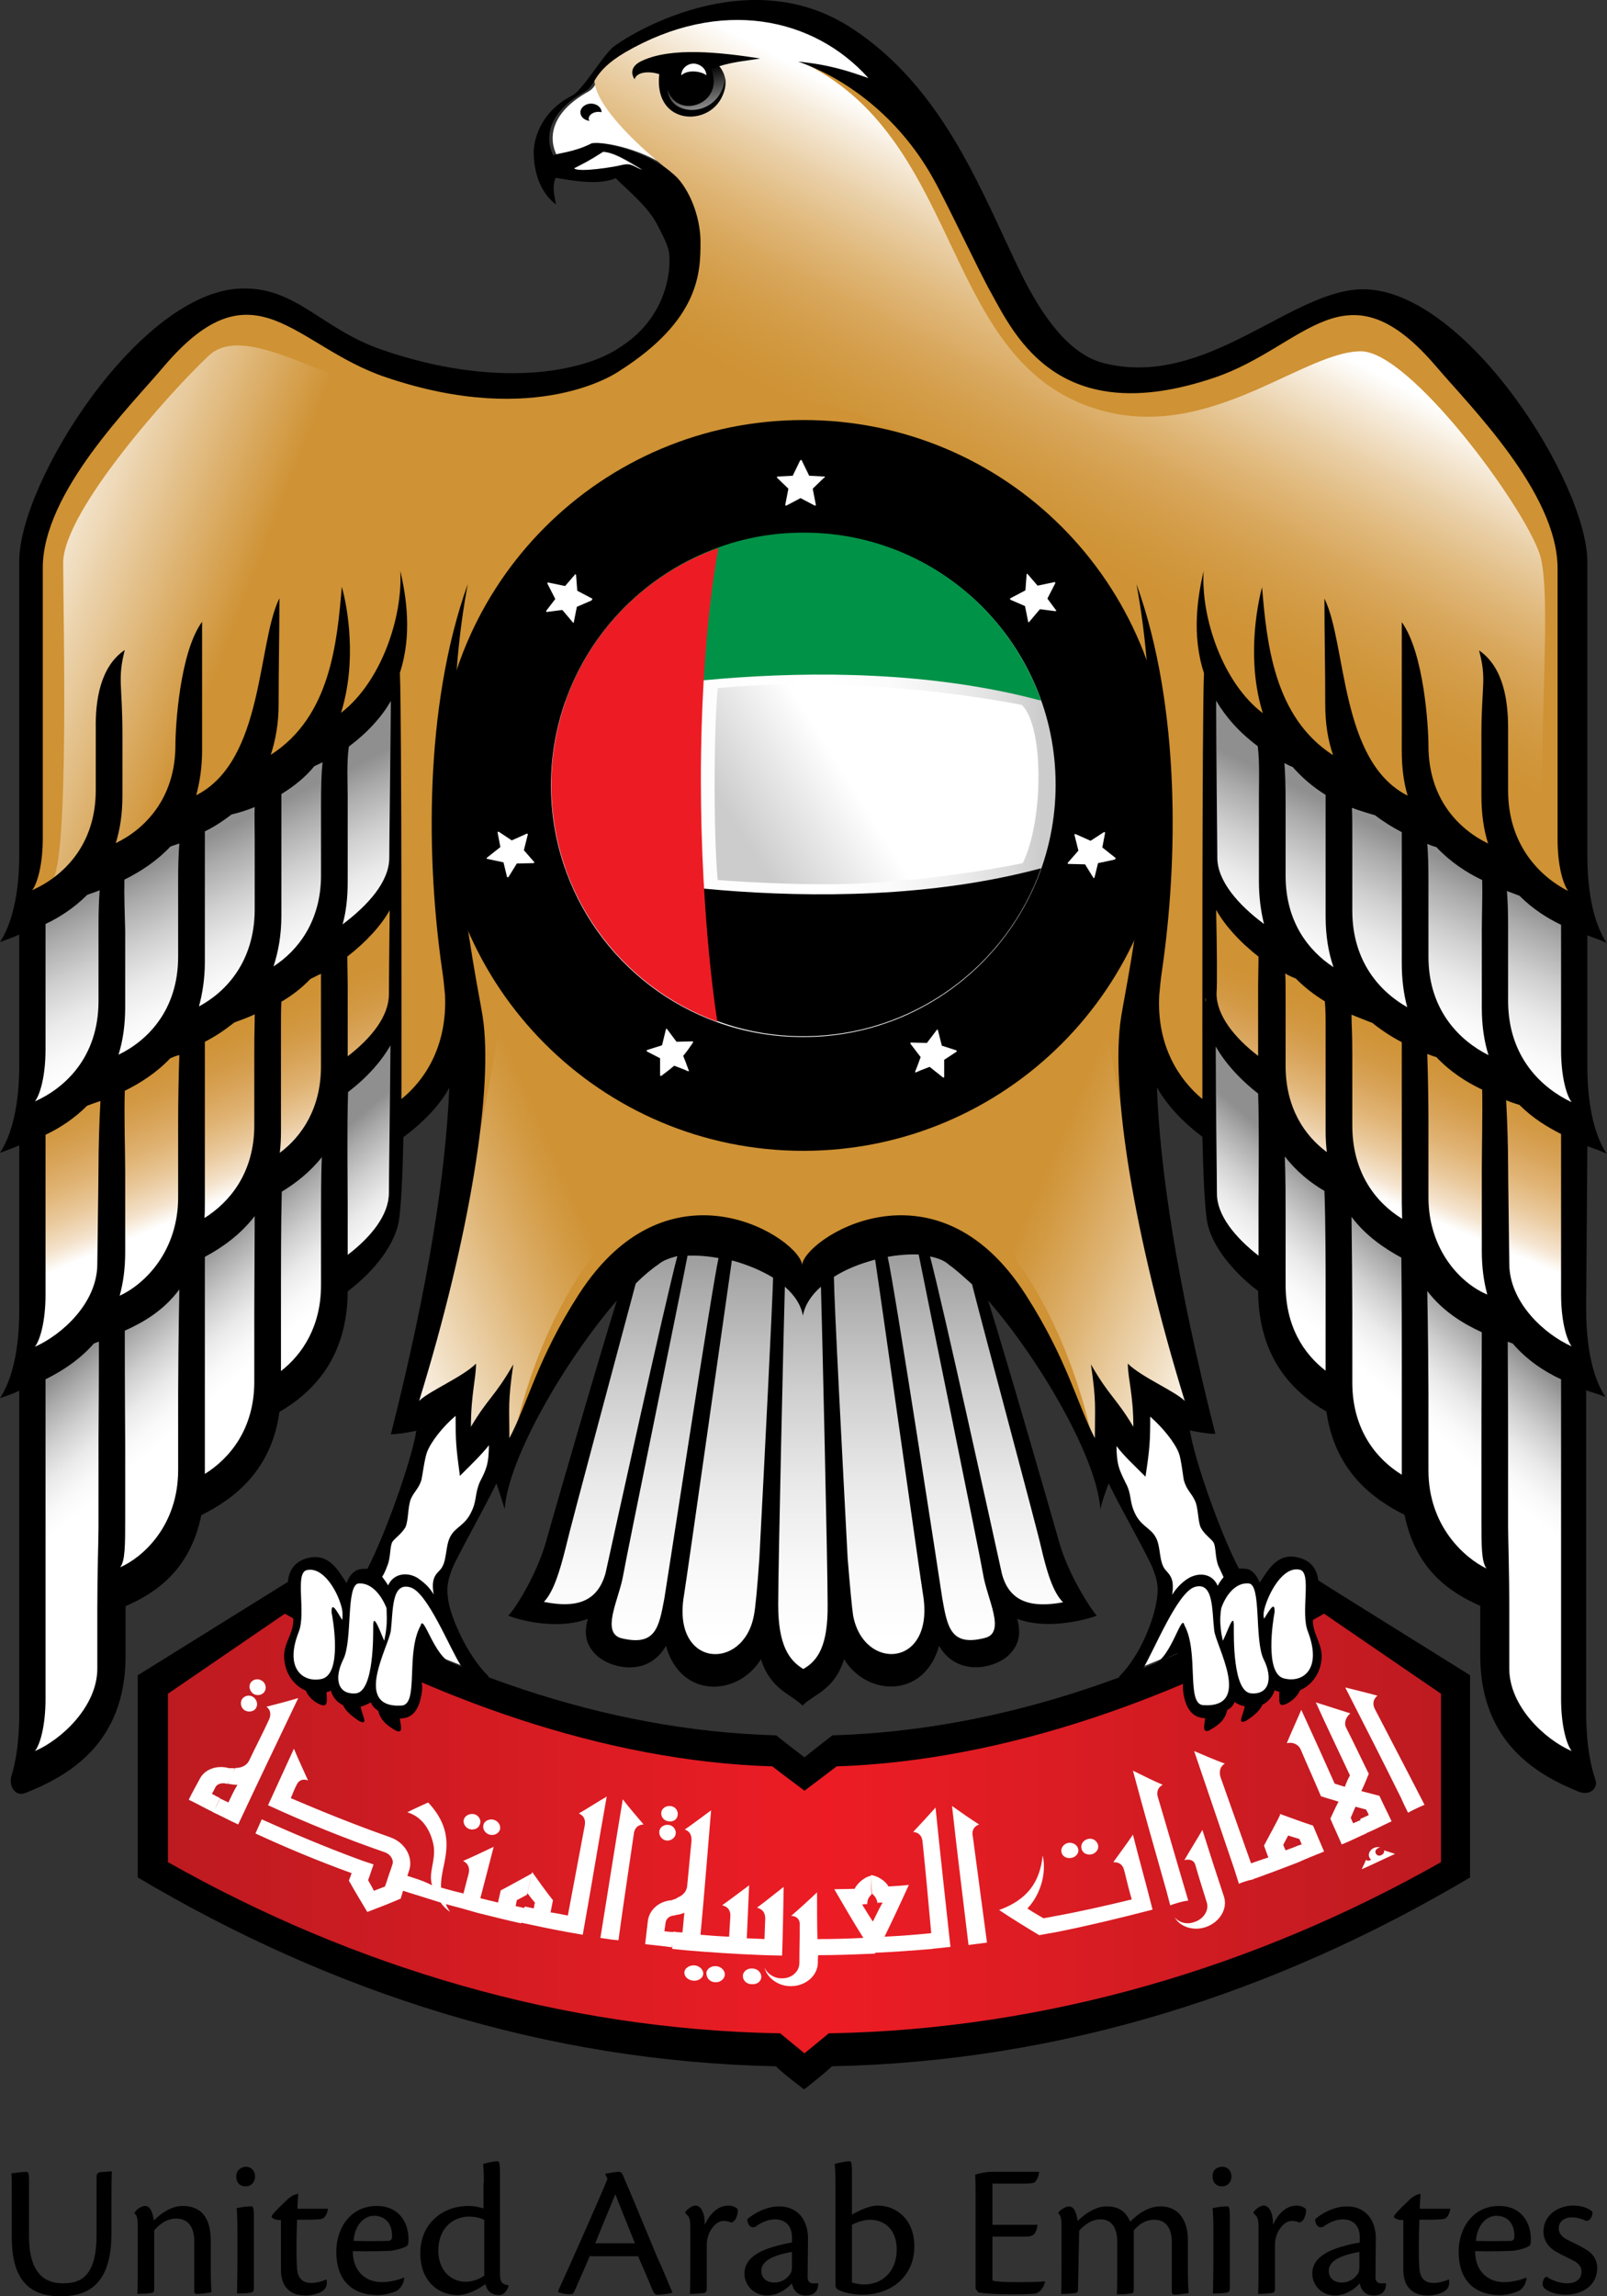 <svg width="63" height="90" viewBox="0 0 63 90" fill="none" xmlns="http://www.w3.org/2000/svg">
<rect x="0" y="0" width="63" height="90" fill="#333333" stroke="none"/>
<path d="M51.677 61.938C51.646 61.954 51.631 61.969 51.6 61.985C45.908 65.431 39.415 67.815 32.631 68.015C32.308 68.261 31.538 68.877 31.538 68.877C31.538 68.877 30.769 68.292 30.43 68.015C23.646 67.83 17.138 65.431 11.461 61.985C11.431 61.969 11.415 61.954 11.385 61.938C11.338 61.969 5.4 65.661 5.4 65.661V73.585C13 78.093 21.385 80.8 30.415 80.985C30.723 81.292 31.523 81.892 31.523 81.892C31.523 81.892 32.323 81.277 32.615 80.985C41.662 80.8 50.031 78.093 57.631 73.585V65.661C57.646 65.661 51.723 61.985 51.677 61.938Z" fill="black"/>
<path d="M51.908 63.246C46.231 66.507 39.4 69.015 32.8 69.231C32.646 69.354 31.538 70.184 31.538 70.184C31.538 70.184 30.43 69.354 30.277 69.231C23.661 69.031 16.846 66.523 11.169 63.246L6.584 66.384V72.985C13.877 77.108 22.03 79.523 30.446 79.692H30.584C30.584 79.692 31.215 80.215 31.538 80.477C31.846 80.231 32.492 79.692 32.492 79.692H32.63C41.046 79.523 49.215 77.108 56.492 72.985V66.384L51.908 63.246Z" fill="url(#paint0_linear)"/>
<path d="M23.077 3.584C21.569 4.415 21.492 5.431 21.831 6.092C21.954 6 22.6 5.984 23.338 5.615C23.662 5.553 25.338 5.846 26.431 6.753C26.554 6.338 26.615 5.876 26.615 5.43C26.615 3.953 25.969 2.676 24.954 1.876C24.846 1.938 24.723 1.999 24.6 2.061C23.338 2.815 23.492 3.353 23.077 3.584Z" fill="white"/>
<path d="M61.969 35.6C61.923 35.23 61.877 34.861 61.846 34.492C61.492 31.446 61.6 28.446 61.662 25.384C61.723 22.538 61.292 19.907 59.877 17.415C58.631 15.2 56.385 12.323 53.661 11.953C51.185 11.615 49.523 13.815 47.23 14.431C44.677 15.092 43.23 15.046 40.861 13.292C39.877 12.353 36.461 5.215 35.523 3.738C34.461 2.077 33.077 1.076 31.092 0.615C28.923 0.123 25.061 1.015 24.246 2.061C23.677 2.784 23.369 2.661 23.369 3.184C23.338 4.046 25.077 5.861 26.554 6.83C25.461 6.922 27.138 9.43 26.877 10.061C26.631 10.676 26.661 13.907 22.984 14.599C20.077 15.338 16.615 14.661 15.754 14.43C13.446 13.83 11.615 11.722 9.123 12.061C6.4 12.43 4.354 15.215 3.092 17.399C1.661 19.892 1.246 22.538 1.307 25.369C1.369 28.43 1.461 31.43 1.123 34.476C1.077 34.845 1.03 35.199 1 35.584C0.969 35.476 13.723 28.83 14.107 28.446C14.677 27.876 14.938 27.492 15.6 26.83L15.646 43.953C15.646 43.953 17.677 41.307 18.215 41.861C18.554 42.199 17.184 51.138 16.046 55.353C16.308 55.368 17.846 54.446 18.061 54.569C18.308 54.692 18.2 56.815 18.292 56.999C18.43 56.753 18.969 55.768 19.4 55.892C19.815 55.999 19.861 57.138 19.861 57.476C20.23 56.692 20.538 55.599 20.938 54.799C21.338 54.045 22.138 52.599 22.677 51.768C23.107 51.122 24.892 49.199 25.953 48.876C27.307 48.445 30.815 48.814 31.43 50.63H31.661C32.661 48.153 36.092 48.045 37.846 49.414C38.723 50.091 40.969 53.106 41.338 53.86C41.738 54.614 42.83 56.707 43.2 57.537C43.2 57.199 43.169 56.014 43.584 55.907C44.015 55.799 44.553 56.784 44.707 57.014C44.8 56.83 44.692 54.691 44.938 54.584C45.138 54.476 46.676 55.384 46.953 55.368C45.784 51.676 44.938 44.276 44.907 43.769C44.876 43.369 44.738 40.23 44.938 38.999C45.046 41.199 45.307 41.692 47.353 43.984C47.384 43.415 47.538 28.415 47.4 26.861C48.061 27.523 48.215 28.015 48.892 28.476C50.954 29.907 62 35.477 61.969 35.6Z" fill="#CF9234"/>
<path d="M47.477 40.615C47.508 40.569 47.538 40.507 47.585 40.461C47.831 40.692 48.077 40.923 48.307 41.169C49.338 42.23 50.03 43.507 50.877 44.692C51.785 45.969 52.954 46.954 54.092 47.999C55.046 48.892 59.569 52.215 61.769 53.6C62.108 51.846 61.677 48.307 61.692 46.507C61.723 44.892 61.677 43.784 60.261 42.8C58.446 41.523 56.292 40.676 54.369 39.569C52.662 38.584 51.077 37.292 49.384 36.277C48.123 35.523 47.631 34.661 47.446 33.646C47.215 35.984 47.307 38.292 47.477 40.615Z" fill="url(#paint1_linear)"/>
<path d="M15.508 40.615C15.477 40.569 15.446 40.507 15.4 40.461C15.169 40.692 14.908 40.923 14.677 41.169C13.646 42.23 12.954 43.507 12.107 44.692C11.2 45.969 10.015 46.954 8.892 47.999C7.938 48.892 3.415 52.215 1.215 53.6C0.877 51.846 1.308 48.307 1.277 46.507C1.262 44.892 1.292 43.784 2.708 42.8C4.538 41.523 6.677 40.676 8.6 39.569C10.308 38.584 11.893 37.292 13.585 36.277C14.846 35.523 15.338 34.661 15.523 33.646C15.769 35.984 15.677 38.292 15.508 40.615Z" fill="url(#paint2_linear)"/>
<path d="M38.062 49.338C36.785 48.061 33.6 47.738 31.492 50.354C29.384 47.738 26.215 48.061 24.923 49.338C24.692 50.615 21.246 61.954 20.8 63.138C22.538 63.646 22.492 63.369 23.646 63.046C23.861 66.261 25.831 64.354 26.261 63.923C27.785 66.677 29.2 64.984 29.985 63.738C29.985 64.754 30.431 65.261 31.508 66.03C32.6 65.261 33.031 64.754 33.031 63.738C33.8 64.969 35.231 66.661 36.754 63.923C37.184 64.369 39.138 66.261 39.369 63.046C40.508 63.369 40.477 63.646 42.215 63.138C41.739 61.954 38.307 50.63 38.062 49.338Z" fill="white"/>
<path d="M47.477 34.569C48.661 38.046 59.692 42.846 61.907 44.215C61.907 41.953 61.692 40.477 61.723 38.677C61.754 37.061 61.708 35.953 60.292 34.969C58.477 33.692 56.323 32.846 54.4 31.738C52.692 30.754 51.107 29.461 49.415 28.431C48.153 27.677 47.661 26.815 47.477 25.8C47.215 28.138 47.431 34.63 47.477 34.569Z" fill="white"/>
<path d="M47.477 46.754C47.477 48.369 48.615 49.631 49.831 50.646C49.877 51.6 50.384 53.969 52.338 54.738C52.338 56.061 53.461 57.938 55.461 58.876C55.461 60.569 57.554 62.077 58.661 62.292C57.892 67.692 61.123 69.307 61.907 69.784C61.907 67.523 61.692 58.2 61.723 56.4C61.754 54.784 61.677 53.723 60.292 52.692C54.661 48.523 49.523 42.615 47.354 40.076C47.108 42.4 47.431 46.8 47.477 46.754Z" fill="white"/>
<path d="M15.508 34.569C14.323 38.046 3.292 42.846 1.077 44.215C1.077 41.953 1.292 40.477 1.262 38.677C1.246 37.061 1.277 35.953 2.692 34.969C4.523 33.692 6.661 32.846 8.585 31.738C10.292 30.754 11.877 29.461 13.569 28.431C14.831 27.677 15.323 26.815 15.508 25.8C15.769 28.138 15.538 34.63 15.508 34.569Z" fill="white"/>
<path d="M15.508 46.754C15.508 48.369 14.369 49.631 13.154 50.646C13.107 51.6 12.6 53.969 10.646 54.738C10.646 56.061 9.523 57.938 7.523 58.876C7.523 60.569 5.431 62.077 4.323 62.292C5.092 67.692 1.861 69.307 1.077 69.784C1.077 67.523 1.292 58.2 1.261 56.4C1.246 54.784 1.308 53.723 2.692 52.692C8.338 48.523 13.461 42.615 15.63 40.076C15.877 42.4 15.538 46.8 15.508 46.754Z" fill="white"/>
<path d="M38.062 49.338C36.785 48.061 33.6 47.738 31.492 50.354C29.384 47.738 26.215 48.061 24.923 49.338C24.692 50.615 21.246 61.954 20.8 63.138C22.538 63.646 22.492 63.369 23.646 63.046C23.861 66.261 25.831 64.354 26.261 63.923C27.785 66.677 29.2 64.984 29.985 63.738C29.985 64.754 30.431 65.261 31.508 66.03C32.6 65.261 33.031 64.754 33.031 63.738C33.8 64.969 35.231 66.661 36.754 63.923C37.184 64.369 39.138 66.261 39.369 63.046C40.508 63.369 40.477 63.646 42.215 63.138C41.739 61.954 38.307 50.63 38.062 49.338Z" fill="url(#paint3_linear)"/>
<path d="M47.477 34.569C48.661 38.046 59.692 42.846 61.907 44.2C61.907 41.938 61.692 40.461 61.723 38.661C61.754 37.046 61.708 35.938 60.292 34.954C58.477 33.677 56.323 32.831 54.4 31.723C52.692 30.738 51.107 29.446 49.415 28.415C48.153 27.662 47.661 26.8 47.477 25.785C47.215 28.138 47.431 34.63 47.477 34.569Z" fill="url(#paint4_linear)"/>
<path d="M47.477 46.754C47.477 48.369 48.615 49.631 49.831 50.646C49.877 51.6 50.384 53.969 52.338 54.738C52.338 56.061 53.461 57.938 55.461 58.876C55.461 60.569 57.554 62.077 58.661 62.292C57.892 67.692 61.123 69.307 61.907 69.784C61.907 67.523 61.692 58.2 61.723 56.4C61.754 54.784 61.677 53.723 60.292 52.692C54.661 48.523 49.523 42.615 47.354 40.076C47.108 42.4 47.431 46.8 47.477 46.754Z" fill="url(#paint5_linear)"/>
<path d="M15.508 34.569C14.323 38.046 3.292 42.846 1.077 44.2C1.077 41.938 1.292 40.461 1.262 38.661C1.246 37.046 1.277 35.938 2.692 34.954C4.523 33.677 6.661 32.831 8.585 31.723C10.292 30.738 11.877 29.446 13.569 28.415C14.831 27.662 15.323 26.8 15.508 25.785C15.769 28.138 15.538 34.63 15.508 34.569Z" fill="url(#paint6_linear)"/>
<path d="M15.508 46.754C15.508 48.369 14.369 49.631 13.154 50.646C13.107 51.6 12.6 53.969 10.646 54.738C10.646 56.061 9.523 57.938 7.523 58.876C7.523 60.569 5.431 62.077 4.323 62.292C5.092 67.692 1.861 69.307 1.077 69.784C1.077 67.523 1.292 58.2 1.261 56.4C1.246 54.784 1.277 53.692 2.692 52.692C10.492 47.138 13.461 42.615 15.63 40.076C15.877 42.4 15.538 46.8 15.508 46.754Z" fill="url(#paint7_linear)"/>
<path d="M18.323 57.169C18.323 56.646 18.569 55.23 17.985 54.785C17.615 54.523 16.692 55.307 15.923 55.769C17.262 51.6 20.4 39.031 19.907 35.292C23.738 37.308 25.785 38.585 28.154 40.292C30.508 41.985 30.769 46.954 29.231 46.354C25.892 45.062 21.492 49.554 20.015 56.923C19.646 55.969 19.338 55.261 18.323 57.169Z" fill="url(#paint8_linear)"/>
<path d="M44.646 57.169C44.646 56.646 44.4 55.23 44.985 54.785C45.354 54.523 46.277 55.307 47.031 55.769C45.708 51.6 42.554 39.031 43.047 35.292C39.215 37.308 37.169 38.585 34.8 40.292C32.447 41.985 32.185 46.954 33.723 46.354C37.062 45.062 41.462 49.554 42.939 56.923C43.338 55.969 43.646 55.261 44.646 57.169Z" fill="url(#paint9_linear)"/>
<path d="M24.969 14.277C17.508 19.677 10.538 11.692 8.169 13.954C6.723 15.307 2.477 20.03 2.477 22.061C2.477 24.122 2.723 33.83 2.031 34.523C4.061 34.538 14.292 28.107 14.877 27.538C16.892 25.523 17.554 26.569 20.108 26.569C21.03 25.923 22.123 25.461 23.138 24.877C26.892 22.569 25.046 18.015 24.969 14.277Z" fill="url(#paint10_linear)"/>
<path d="M60.354 21.692C59.677 19.738 55.262 13.769 53.354 13.769C50.969 13.769 47.061 17.677 42.461 15.846C36.892 13.631 37.63 5.338 31.4 2.415C33.446 2.969 35.492 4.108 34.861 3.754C31.861 -1.646 24.83 0.569 23.323 2.938C23.092 3.877 24.831 5.585 26.276 6.723C27.6 8.785 27.769 8.954 26.677 12.538C25.615 16.031 33.907 14.969 36.231 17.723C38.723 20.754 41.569 23.123 45.4 24.015C45.523 24.031 45.646 24.061 45.769 24.092C46.523 26.154 52.477 31.846 61.046 34.631C59.815 33.03 61.031 23.646 60.354 21.692Z" fill="url(#paint11_linear)"/>
<path d="M11.585 65.507C11.8 65.846 12.092 65.907 12.523 65.892C12.677 65.892 12.861 65.846 13.015 65.892C13.169 65.938 13.338 66.461 13.554 66.507C13.754 66.554 14.338 66.507 14.554 66.523C14.938 66.569 15.231 66.985 15.615 67C15.938 67.015 16.2 66.738 16.277 66.415C16.369 66.015 16.231 64.754 16.6 64.431C16.769 64.554 17.231 64.939 17.477 65.031C17.677 65.108 18.247 65.338 18.431 65.4C18.523 65.43 17.354 63.507 17.323 63.123C17.185 61.815 18.354 60.092 18.677 59.323C18.831 58.969 19.216 57.661 19.354 57.276C19.493 56.892 19.616 56.015 19.277 56.261C17.97 57.169 18.308 54.969 17.893 55.061C16.893 55.261 16.662 56.892 16.416 57.692C16.231 58.323 14.801 61.723 14.554 61.8C14.324 61.661 13.877 61.8 13.524 62.385C13.139 61.923 12.724 61.292 12.124 61.338C11.355 61.4 11.647 62.569 11.724 63.046C11.77 63.385 11.431 64.585 11.478 64.892C11.493 65.031 11.539 65.261 11.57 65.4L11.585 65.507Z" fill="white"/>
<path d="M51.523 65.461C51.308 65.8 50.754 66.015 50.338 66C50.184 66 49.785 66.2 49.677 66.323C49.523 66.477 49.277 66.446 49.061 66.477C48.861 66.523 48.676 66.554 48.477 66.569C48.092 66.615 47.784 66.969 47.4 66.984C47.076 67 46.8 66.692 46.722 66.384C46.63 65.984 46.4 64.661 46.169 64.754C45.954 64.846 45.046 65.231 44.553 65.415C44.461 65.446 45.569 63.462 45.707 63.092C45.861 62.692 45.907 62.462 45.661 61.877C45.615 61.784 44.8 60.215 44.476 59.477C44.323 59.122 43.831 57.646 43.677 57.276C43.538 56.892 43.384 56.015 43.754 56.261C45.061 57.169 44.723 54.969 45.138 55.061C46.138 55.261 46.369 56.892 46.615 57.692C46.8 58.323 47.169 59.015 47.369 59.631C47.584 60.246 48.184 61.2 48.184 62.184C48.184 62.184 48.369 61.953 48.584 61.923C49.03 61.892 49.261 61.846 49.384 62.43C49.738 61.861 50.2 61.307 50.815 61.369C51.584 61.43 51.369 62.599 51.292 63.076C51.246 63.415 51.277 63.584 51.4 63.877C51.846 65.061 51.523 65.461 51.523 65.461Z" fill="white"/>
<path d="M28.446 3.261C28.446 3.877 27.877 4.384 27.185 4.384C26.492 4.384 25.923 3.877 25.923 3.261C25.923 2.646 26.492 2.138 27.185 2.138C27.892 2.154 28.446 2.646 28.446 3.261Z" fill="url(#paint12_linear)"/>
<path d="M23.461 4.384C23.508 4.384 23.538 4.384 23.584 4.4C23.584 4.215 23.4 4.061 23.169 4.061C22.954 4.061 22.754 4.215 22.754 4.4C22.754 4.569 22.892 4.707 23.108 4.738C23.092 4.708 23.077 4.677 23.077 4.646C23.092 4.492 23.262 4.384 23.461 4.384Z" fill="black"/>
<path d="M26.169 3.492C26.523 4.738 28.446 4.077 27.877 2.707C28.631 2.415 29.2 2.4 29.8 2.292C28.215 2.046 26.354 1.846 25.2 2.369C24.631 2.615 24.785 2.969 24.877 3.107C24.969 2.8 25.477 2.784 25.846 2.908C25.585 5.231 28.554 4.969 28.431 3.061C28.231 4.646 26.231 4.646 26.169 3.492Z" fill="black"/>
<path d="M27.692 2.954C27.554 2.815 26.985 2.692 26.708 2.954C26.708 2.707 26.923 2.492 27.2 2.492C27.462 2.507 27.692 2.707 27.692 2.954Z" fill="white"/>
<path d="M62.23 44.923C62.538 45.031 62.785 45.123 62.984 45.215C62.169 43.969 62.23 41.953 62.23 41.477V36.661C62.538 36.769 62.785 36.861 62.984 36.954C62.169 35.707 62.23 33.692 62.23 33.215V22.031C62.23 18.938 57.508 11.431 53.508 11.338C50.661 11.277 47.338 15.261 43.261 14.231C41.954 13.892 40.907 12.492 40.046 10.754C38.523 7.661 37.062 3.492 33.369 1.092C29.277 -1.57 24.554 1.415 24.015 1.861C23.554 2.292 22.816 3.569 22.415 3.753C21.139 4.415 20.923 5.538 20.923 5.969C20.923 6.399 21.015 7.43 21.8 8.015C21.692 7.507 21.662 7.23 21.785 6.969C22.292 7.046 23.415 7.292 24.139 6.984C24.492 7.354 25.338 8.031 25.723 8.723C26.246 9.707 26.246 9.846 26.246 10.23C26.246 11.23 25.785 12.646 24.369 13.569C22.877 14.631 19.369 15.23 14.969 13.707C12.6 12.892 11.616 11.246 9.477 11.307C5.477 11.4 0.754 18.892 0.754 22V33.184C0.754 33.661 0.816 35.661 0 36.923C0.2 36.846 0.477 36.754 0.754 36.63V41.446C0.754 41.923 0.816 43.922 0 45.184C0.2 45.107 0.477 45.015 0.754 44.892V51.061C0.754 51.538 0.816 53.538 0 54.8C0.2 54.723 0.477 54.646 0.754 54.508V66.923C0.754 67.277 0.785 68.507 0.446 69.615C0.339 69.984 0.584 70.43 0.985 70.277C2.585 69.646 4.923 68.4 4.923 64.908V62.954C6.077 62.446 7.446 61.569 7.892 59.385C9.2 58.739 10.646 57.615 10.954 55.339C12.277 54.57 13.616 53.215 13.631 50.615C14.8 49.723 15.477 48.708 15.631 47.892C15.723 47.354 15.785 46.062 15.815 44.569C16.646 43.954 17.277 43.261 17.615 42.631C17.477 45.861 16.846 50.2 15.323 56.215C15.585 56.215 15.954 56.154 16.323 56.077C16.123 57.292 15.092 60.169 14.4 61.492C14.308 61.477 14.216 61.492 14.092 61.508C13.877 61.554 13.692 61.754 13.585 62.046C13.261 61.569 12.892 60.8 11.969 61.093C11.046 61.4 11.261 62.492 11.415 63C11.739 63.985 11.015 64.292 11.154 65.123C11.231 65.692 11.585 66.092 11.985 66.262C12.092 66.508 12.308 66.708 12.569 66.815C12.861 66.923 12.815 66.677 12.8 66.323C12.861 66.308 12.923 66.293 12.969 66.262C13.046 66.523 13.215 66.723 13.446 66.831C13.538 67.031 13.738 67.231 14.092 67.462C14.461 67.631 14.2 67.247 14.138 66.892C14.261 66.862 14.4 66.8 14.538 66.723C14.584 66.831 14.646 66.923 14.738 66.985C14.769 67.016 14.8 67.031 14.831 67.062C14.923 67.431 15.184 67.647 15.553 67.847C15.815 67.924 15.707 67.647 15.677 67.354C16.046 67.354 16.354 67.17 16.492 66.57C16.692 65.739 16.262 65.816 16.738 64.831C16.846 64.846 17.569 65.154 17.708 65.185C17.015 64.923 16.6 63.231 16.492 63.708C15.892 64.785 16.43 66.785 15.754 66.847C13.8 66.97 15.246 64.523 15.323 63.908C15.415 63.139 15.338 61.985 16.092 62.216C16.769 62.416 17.646 64.647 18.077 65.293C18.138 65.385 19.108 65.955 19.154 65.708C18.246 64.801 17.723 63.401 17.615 62.939C17.477 62.309 17.538 61.986 17.723 61.493C17.908 61.031 19 59.093 19.461 58.139C19.584 58.524 19.708 58.862 19.785 59.154C19.923 57.124 22.2 53.262 24.184 50.97C23.461 53.278 21.831 58.924 21.385 60.493C21.015 61.77 20.154 63.124 19.923 63.324C20.677 63.616 22.062 63.832 23.046 63.447C22.908 63.955 22.923 64.416 23.354 64.847C23.892 65.385 25.385 65.77 26.108 64.508C26.692 66.601 28.939 66.493 29.831 65.031C30.215 66.231 31 66.385 31.461 66.847C31.923 66.385 32.708 66.247 33.092 65.031C33.985 66.493 36.231 66.585 36.815 64.508C37.539 65.754 39.046 65.385 39.569 64.847C40 64.416 40.015 63.939 39.877 63.447C40.861 63.832 42.231 63.601 43 63.324C42.8 63.124 41.908 61.77 41.538 60.493C41.092 58.924 39.462 53.278 38.738 50.97C40.723 53.247 43 57.108 43.138 59.154C43.2 58.862 43.323 58.524 43.461 58.139C43.923 59.093 45.031 61.031 45.2 61.493C45.385 61.97 45.446 62.278 45.307 62.939C45.215 63.401 44.785 64.801 43.877 65.708C43.923 65.955 44.754 65.508 44.8 65.416C45.231 64.724 46.139 62.432 46.831 62.201C47.585 61.97 47.508 63.108 47.6 63.893C47.661 64.509 49.123 66.955 47.169 66.832C46.492 66.786 47.015 64.77 46.431 63.693C46.323 63.201 45.923 64.955 45.23 65.232C45.354 65.201 46.046 64.816 46.169 64.801C46.661 65.785 46.231 65.724 46.431 66.555C46.569 67.139 46.892 67.34 47.246 67.34C47.215 67.632 47.123 67.908 47.385 67.831C47.785 67.616 48.031 67.401 48.108 67.032C48.139 67.016 48.169 66.986 48.2 66.97C48.292 66.908 48.354 66.816 48.4 66.709C48.523 66.8 48.662 66.847 48.8 66.877C48.739 67.231 48.477 67.616 48.846 67.447C49.215 67.216 49.4 67.016 49.492 66.816C49.708 66.708 49.892 66.508 49.969 66.247C50.031 66.278 50.092 66.293 50.154 66.308C50.154 66.678 50.108 66.908 50.385 66.8C50.646 66.693 50.862 66.478 50.969 66.247C51.385 66.062 51.723 65.662 51.8 65.108C51.923 64.308 51.231 63.97 51.554 62.985C51.708 62.477 51.923 61.37 51 61.077C50.093 60.769 49.708 61.554 49.385 62.031C49.277 61.77 49.123 61.539 48.877 61.493C48.769 61.477 48.677 61.477 48.569 61.477C47.877 60.169 46.846 57.293 46.646 56.062C47.015 56.139 47.369 56.2 47.646 56.2C46.123 50.185 45.477 45.846 45.354 42.616C45.708 43.246 46.308 43.938 47.138 44.554C47.169 46.047 47.231 47.339 47.323 47.877C47.462 48.677 48.154 49.708 49.323 50.601C49.338 53.201 50.662 54.554 52 55.324C52.323 57.6 53.754 58.723 55.061 59.37C55.507 61.554 56.877 62.431 58.031 62.939V64.892C58.031 68.323 60.307 69.585 61.907 70.231C62.323 70.385 62.646 70.093 62.554 69.785C62.154 68.616 62.184 67.277 62.184 66.893V54.493C62.492 54.6 62.739 54.662 62.938 54.754C62.123 53.508 62.184 51.493 62.184 51.016L62.23 44.923ZM24.4 6.446C24.139 6.523 22.677 6.769 22.508 6.584C22.831 6.431 23.046 6.323 23.646 5.938C24.092 5.969 24.523 6.246 25.2 6.646C24.815 6.507 24.769 6.369 24.4 6.446ZM3.862 56.369V59.862C3.862 60.308 3.815 61.584 3.815 63.062V65.4C3.815 66.877 2.415 68.184 1.369 68.631C1.569 68.384 1.785 67.646 1.785 66.584V54.061C2.431 53.738 3.108 53.307 3.677 52.661C3.739 52.63 3.8 52.615 3.877 52.584C3.877 54.554 3.862 56.077 3.862 56.369ZM3.862 45.661C3.862 46.23 3.815 49.169 3.815 49.538C3.815 51.077 2.415 52.323 1.369 52.785C1.569 52.523 1.785 51.8 1.785 50.738V44.477C2.338 44.215 2.908 43.846 3.415 43.338C3.569 43.277 3.754 43.215 3.938 43.153C3.892 43.938 3.862 45.031 3.862 45.661ZM1.369 43.169C1.569 42.907 1.785 42.184 1.785 41.123V36.215C2.338 35.953 2.908 35.584 3.415 35.076C3.554 35.015 3.739 34.969 3.908 34.892C3.877 35.292 3.862 35.722 3.862 36.215V39.23C3.862 41.446 2.538 42.646 1.369 43.169ZM4.877 34.477C5.492 34.169 6.123 33.769 6.677 33.184C6.784 33.138 6.892 33.107 7.031 33.061C7 33.446 6.984 33.892 6.984 34.431V37.492C6.984 39.6 5.769 40.8 4.646 41.338C4.815 40.8 4.908 40.184 4.908 39.477V36.477C4.892 35.8 4.862 35.108 4.877 34.477ZM6.984 54.569V57.615C6.984 59.815 5.585 61.046 4.708 61.43C4.908 61.184 4.908 60.569 4.908 59.492V58.384V58.369V56.569C4.908 56.215 4.892 54.416 4.892 52.154C5.615 51.831 6.415 51.369 7.031 50.538C7 52.077 6.984 54.046 6.984 54.569ZM6.984 43.861V46.923C6.984 49 5.723 50.307 4.692 50.784C4.831 50.277 4.908 49.722 4.908 49.077V49.015C4.908 48.953 4.908 48.877 4.908 48.815V47.707V45.922C4.908 45.184 4.861 43.769 4.892 42.753C5.508 42.446 6.138 42.045 6.677 41.476C6.784 41.43 6.892 41.384 7.031 41.353C7 42.169 6.984 43.323 6.984 43.861ZM7.8 39.446C7.938 38.938 8.031 38.353 8.031 37.707V32.892C8.031 32.8 8.031 32.707 8.031 32.584C8.385 32.415 8.738 32.184 9.077 31.923C9.4 31.846 9.692 31.754 9.985 31.631C9.969 31.953 9.985 32.323 9.985 32.892V35.677C9.969 37.692 8.862 38.877 7.8 39.446ZM9.969 51.384V54.154C9.969 56 9.015 57.154 8.031 57.769V53.031C8.031 52.846 8.031 50.569 8.031 49.261C8.723 48.892 9.431 48.385 9.985 47.662C9.985 48.769 9.969 50.584 9.969 51.384ZM9.969 41.338V44.108C9.969 45.969 9 47.123 8.016 47.739C8.031 47.539 8.031 47.339 8.031 47.123V42.323C8.031 42.169 8.031 41.461 8.031 40.831C8.431 40.63 8.816 40.369 9.185 40.077C9.416 39.984 9.708 39.892 9.985 39.754C9.985 40.307 9.969 40.292 9.969 41.338ZM11.031 39.261C11.431 39.03 11.815 38.738 12.169 38.369C12.307 38.307 12.431 38.23 12.584 38.169C12.584 38.4 12.584 38.692 12.584 39V41.784C12.584 43.431 11.846 44.523 10.969 45.184C11 44.922 11.015 44.645 11.015 44.353V40.261C11.015 39.938 11.015 39.584 11.031 39.261ZM12.585 47.584V50.369C12.585 51.984 11.861 53.077 11.015 53.738V50.292C11.015 49.938 11.015 47.892 11.046 46.707C11.6 46.369 12.154 45.938 12.616 45.354C12.585 46.092 12.585 47.062 12.585 47.584ZM12.585 31.523V34.307C12.585 36.107 11.677 37.261 10.723 37.877C10.908 37.307 11.031 36.661 11.031 35.892V31.8C11.031 31.584 11.031 31.354 11.031 31.123C11.554 30.8 11.985 30.446 12.323 30.03C12.431 29.984 12.539 29.923 12.646 29.876C12.6 30.292 12.585 30.815 12.585 31.523ZM15.246 46.754C15.246 47.615 14.554 48.476 13.631 49.184V47.2C13.631 46.723 13.6 44.061 13.646 42.8C14.415 42.215 14.969 41.569 15.308 40.969C15.292 43.153 15.246 46.154 15.246 46.754ZM13.616 37.492C14.369 36.907 14.939 36.277 15.277 35.677C15.261 37.2 15.246 38.569 15.246 38.969C15.246 39.831 14.554 40.692 13.631 41.4V38.615C13.631 38.292 13.616 37.892 13.616 37.492ZM15.261 33.615C15.261 34.553 14.446 35.461 13.431 36.23C13.569 35.738 13.631 35.184 13.631 34.553C13.631 33.015 13.631 33.308 13.631 31.184C13.631 30.646 13.585 29.877 13.677 29.261C14.415 28.708 14.954 28.108 15.323 27.477C15.308 29.63 15.261 32.969 15.261 33.615ZM13 63.2C13.062 63.508 13.415 65.584 12.631 65.8C11.938 65.969 11.123 65.461 11.708 63.969C12.015 63.215 11.539 61.646 12.031 61.538C12.646 61.4 13.2 62.292 13.385 62.969C13.446 63.154 13.431 63.446 13.415 63.492C13.231 63.2 12.985 62.708 13 63.2ZM15.139 63.861C15.123 64.015 15.092 64.169 15.062 64.308C14.923 64 14.631 63.169 14.631 63.707C14.631 64.092 14.662 66.292 13.954 66.369C13.246 66.431 13.077 65.8 13.461 65.03C13.831 64.277 13.554 62.107 14.062 62.061C14.569 62.03 14.954 62.523 15.154 63.03C15.154 63.246 15.185 63.492 15.139 63.861ZM18.461 59.292C18.231 59.769 17.861 59.861 17.677 60.184C17.43 60.584 17.554 61.246 17.23 61.554C17.03 61.754 16.907 61.938 17 62.492C16.815 62.169 16.569 61.985 16.369 61.846C15.969 61.6 15.43 61.661 15.215 62.138C15.153 62.031 15.077 61.923 14.984 61.8C15.061 61.677 15.123 61.538 15.184 61.369C15.323 61.046 15.276 60.615 15.384 60.43C15.461 60.307 15.754 60.107 15.892 59.861C16.015 59.615 15.984 59.046 16.107 58.753C16.23 58.461 16.415 58.353 16.523 58C16.553 57.877 16.646 57.169 16.738 56.923C16.892 56.508 17.369 55.907 17.861 55.492C17.861 56.461 17.876 56.722 18.03 57.846C18.507 57.369 18.846 57.046 19.169 56.646C19.153 57.369 19.092 57.538 18.815 58.077C18.6 58.569 18.708 58.815 18.461 59.292ZM21.323 62.784C21.707 62.385 21.954 61.554 22.184 60.631C22.354 59.877 24.415 52.215 24.923 50.307C25.246 49.985 25.538 49.739 25.815 49.554C25.985 49.4 26.261 49.308 26.554 49.231C26.046 51.154 24.123 59.908 23.739 61.661C23.415 62.815 22.554 63.031 21.323 62.784ZM26.046 62.646C25.831 63.784 25.708 64.523 24.385 64.215C23.523 64.015 24.277 62.662 24.431 61.738C24.569 60.939 26.662 50.754 26.954 49.215C27.338 49.2 27.738 49.231 28.169 49.308C27.923 50.369 26.061 62.615 26.046 62.646ZM29.769 61.077C29.692 62.2 29.615 63.03 29.554 63.323C29.139 65.523 26.323 65.369 26.815 62.523C26.938 61.769 28.385 51.554 28.692 49.4C29.261 49.554 29.831 49.785 30.308 50.077C30.277 51.215 29.969 57.276 29.769 61.077ZM31.492 65.415C30.938 65.077 30.508 64.492 30.508 62.892C30.508 61.4 30.723 51.969 30.769 50.431C31.154 50.769 31.4 51.138 31.477 51.569C31.554 51.138 31.815 50.754 32.184 50.431C32.23 51.954 32.446 61.4 32.446 62.892C32.462 64.508 32.062 65.092 31.492 65.415ZM33.446 63.323C33.4 63.031 33.323 62.2 33.231 61.077C33.031 57.246 32.708 51.2 32.692 50.046C33.169 49.738 33.738 49.523 34.308 49.369C34.631 51.523 36.062 61.738 36.185 62.492C36.661 65.369 33.861 65.523 33.446 63.323ZM38.6 64.2C37.277 64.538 37.139 63.784 36.938 62.63C36.938 62.6 35.062 50.369 34.8 49.261C35.231 49.184 35.631 49.154 36.016 49.169C36.277 50.507 38.416 60.938 38.539 61.692C38.692 62.661 39.461 64 38.6 64.2ZM40.815 60.646C41.031 61.569 41.277 62.415 41.677 62.8C40.446 63.03 39.569 62.8 39.277 61.677C38.892 59.923 36.969 51.169 36.461 49.246C36.769 49.308 37.015 49.4 37.2 49.569C37.462 49.754 37.769 50.031 38.108 50.338C38.584 52.23 40.646 59.877 40.815 60.646ZM49.6 62.954C49.8 62.308 50.339 61.384 50.954 61.523C51.446 61.631 50.969 63.2 51.277 63.954C51.846 65.461 51.046 65.969 50.338 65.784C49.569 65.6 49.907 63.492 49.969 63.184C49.984 62.692 49.738 63.169 49.554 63.446C49.538 63.338 49.508 63.261 49.6 62.954ZM48.954 62.061C49.462 62.092 49.169 64.277 49.538 65.031C49.923 65.8 49.739 66.431 49.046 66.369C48.323 66.307 48.37 64.108 48.37 63.707C48.37 63.154 48.108 64 47.939 64.308C47.908 64.169 47.877 64.015 47.862 63.861C47.816 63.477 47.846 63.246 47.877 63.031C48.061 62.508 48.446 62.015 48.954 62.061ZM47.077 59.877C47.2 60.123 47.492 60.323 47.569 60.446C47.677 60.615 47.631 61.061 47.769 61.384C47.831 61.523 47.907 61.677 47.969 61.815C47.877 61.923 47.8 62.031 47.738 62.154C47.523 61.661 46.999 61.615 46.584 61.861C46.384 61.985 46.138 62.2 45.954 62.508C46.031 61.954 45.923 61.784 45.723 61.569C45.4 61.246 45.538 60.584 45.277 60.2C45.092 59.892 44.707 59.785 44.492 59.307C44.261 58.831 44.384 58.585 44.123 58.108C43.861 57.569 43.784 57.415 43.769 56.677C44.077 57.077 44.431 57.4 44.907 57.877C45.077 56.754 45.092 56.492 45.092 55.523C45.569 55.938 46.061 56.539 46.215 56.954C46.307 57.184 46.384 57.908 46.415 58.031C46.523 58.4 46.707 58.523 46.83 58.785C46.984 59.061 46.954 59.631 47.077 59.877ZM47.261 39.092C47.261 39.154 47.277 39.2 47.277 39.261C47.261 39.23 47.246 39.169 47.261 39.092ZM49.338 47.215V49.215C48.415 48.492 47.708 47.63 47.708 46.784C47.708 46.184 47.661 43.184 47.661 41.015C48 41.615 48.554 42.261 49.323 42.861C49.369 44.077 49.338 46.738 49.338 47.215ZM47.677 35.661C48.015 36.261 48.584 36.907 49.338 37.492C49.338 37.892 49.323 38.292 49.323 38.615V41.384C48.4 40.676 47.692 39.8 47.692 38.938C47.723 38.569 47.708 37.184 47.677 35.661ZM47.723 33.615C47.723 32.984 47.677 29.631 47.677 27.461C48.046 28.092 48.569 28.692 49.308 29.246C49.385 29.861 49.354 30.631 49.354 31.169C49.354 33.307 49.354 32.999 49.354 34.538C49.354 35.169 49.431 35.723 49.554 36.215C48.538 35.461 47.723 34.523 47.723 33.615ZM51.969 50.277V53.723C51.108 53.061 50.4 51.984 50.4 50.354V47.569C50.4 47.046 50.4 46.077 50.369 45.323C50.815 45.907 51.369 46.354 51.923 46.677C51.969 47.877 51.969 49.938 51.969 50.277ZM50.4 41.769V38.984C50.4 38.661 50.4 38.4 50.385 38.154C50.508 38.23 50.646 38.292 50.8 38.353C51.169 38.723 51.538 39 51.938 39.246C51.969 39.584 51.969 39.923 51.969 40.23V44.323C51.969 44.631 51.985 44.892 52.016 45.154C51.139 44.507 50.4 43.415 50.4 41.769ZM50.4 34.323V31.538C50.4 30.831 50.385 30.292 50.354 29.908C50.446 29.954 50.554 30.015 50.677 30.061C51.031 30.461 51.446 30.831 51.969 31.154C51.969 31.385 51.969 31.616 51.969 31.831V35.923C51.969 36.677 52.077 37.323 52.277 37.907C51.292 37.261 50.4 36.123 50.4 34.323ZM54.954 53.046V57.8C53.954 57.184 53.015 56.031 53.015 54.185V51.415C53.015 50.615 53 48.784 52.984 47.692C53.538 48.431 54.261 48.923 54.938 49.292C54.954 50.569 54.954 52.846 54.954 53.046ZM53.015 44.107V41.338C53.015 40.276 52.984 40.276 52.984 39.769C53.292 39.892 53.554 39.999 53.8 40.092C54.185 40.399 54.569 40.646 54.954 40.846C54.954 41.461 54.954 42.169 54.954 42.338V47.154C54.954 47.368 54.969 47.584 54.969 47.769C53.969 47.154 53.015 46 53.015 44.107ZM53.015 35.692V32.923C53.015 32.354 53.015 31.969 53 31.661C53.292 31.769 53.585 31.861 53.908 31.953C54.246 32.215 54.6 32.43 54.954 32.615C54.954 32.707 54.954 32.815 54.954 32.923V37.738C54.954 38.4 55.031 38.969 55.169 39.476C54.108 38.877 53.015 37.692 53.015 35.692ZM56 57.631V54.584C56 54.046 55.985 52.092 55.954 50.6C56.569 51.4 57.354 51.877 58.092 52.215C58.077 54.477 58.077 56.277 58.077 56.63V58.415C58.077 58.415 58.077 58.415 58.077 58.431V59.538C58.077 60.6 58.077 61.215 58.277 61.477C57.415 61.061 56 59.815 56 57.631ZM56 46.923V43.877C56 43.338 55.985 42.184 55.954 41.307C56.077 41.354 56.185 41.4 56.308 41.431C56.861 42.015 57.492 42.415 58.108 42.707C58.123 43.738 58.092 45.138 58.092 45.877V47.661V48.769C58.092 48.846 58.092 48.908 58.092 48.969V49.031C58.092 49.677 58.169 50.23 58.307 50.738C57.261 50.307 56 48.985 56 46.923ZM56 37.492V34.446C56 33.907 55.985 33.446 55.954 33.077C56.061 33.123 56.185 33.169 56.308 33.2C56.861 33.784 57.492 34.2 58.108 34.492C58.123 35.138 58.092 35.8 58.092 36.492V39.492C58.092 40.2 58.184 40.815 58.354 41.354C57.215 40.784 56 39.584 56 37.492ZM59.169 65.4V63.061C59.169 61.584 59.123 60.292 59.123 59.861V56.369C59.123 56.061 59.123 54.553 59.108 52.584C59.169 52.615 59.246 52.63 59.307 52.661C59.862 53.307 60.538 53.754 61.2 54.061V66.584C61.2 67.646 61.415 68.369 61.615 68.631C60.569 68.184 59.169 66.877 59.169 65.4ZM59.169 49.523C59.169 49.169 59.123 46.23 59.123 45.646C59.123 45.015 59.092 43.938 59.046 43.123C59.231 43.2 59.415 43.261 59.569 43.307C60.077 43.815 60.646 44.169 61.2 44.446V50.723C61.2 51.785 61.415 52.507 61.615 52.769C60.569 52.307 59.169 51.061 59.169 49.523ZM59.123 39.261V36.246C59.123 35.738 59.108 35.307 59.077 34.923C59.246 34.985 59.415 35.046 59.569 35.108C60.077 35.615 60.646 35.984 61.2 36.246V41.154C61.2 42.215 61.415 42.938 61.615 43.2C60.446 42.646 59.138 41.446 59.123 39.261ZM59.123 30.985V29.892C59.123 29.338 59.123 28.799 59.123 28.553C59.123 27.523 58.969 26.169 57.984 25.492C58.292 26.646 58.077 26.846 58.077 28.784V30.138C58.077 30.138 58.077 30.184 58.077 30.338V31.2C58.077 31.907 58.169 32.523 58.338 33.061C57.2 32.507 56 31.323 56 29.215C56 28.508 55.831 25.6 54.954 24.384V29.43C54.954 30.092 55.031 30.676 55.185 31.184C52.523 29.846 52.8 25.245 51.923 23.461C51.923 25 51.954 26.092 51.954 27.615C51.954 28.369 52.062 29.015 52.262 29.599C49.939 28.107 49.662 25.2 49.477 23.015C49.262 23.815 48.877 25.938 49.508 27.953C47.939 26.769 47.077 24.215 47.185 22.384C46.954 23.384 46.708 24.877 47.2 26.384C47.123 28.092 47.138 41.6 47.138 43.076C46.246 42.338 45.338 41.015 45.446 39C45.477 38.661 45.508 38.353 45.554 38.046C46.169 33.846 46.308 27.769 44.554 22.892C45.954 30.477 44.2 38.276 43.954 39.846C43.508 42.646 44.462 48.461 46.446 54.907C46.062 54.523 44.739 53.969 44.215 53.446C44.215 54.031 44.431 54.646 44.431 55.922C43.754 54.784 43.492 54.738 42.769 53.476C42.984 54.969 42.923 55.092 42.923 56.369C42.231 55.046 41.846 53.292 40.216 50.753C36.631 45.138 31.446 48.615 31.446 49.599C31.446 48.615 26.277 45.138 22.677 50.753C21.062 53.261 20.677 55.045 19.969 56.369C19.969 55.092 19.908 54.969 20.123 53.476C19.4 54.738 19.138 54.784 18.462 55.922C18.462 54.661 18.662 54.03 18.662 53.446C18.138 53.969 16.815 54.523 16.431 54.907C18.415 48.476 19.354 42.646 18.923 39.846C18.677 38.276 16.923 30.461 18.338 22.892C16.6 27.753 16.723 33.815 17.338 38.046C17.385 38.353 17.415 38.661 17.446 39C17.538 41.03 16.631 42.354 15.738 43.076C15.738 41.6 15.754 28.107 15.677 26.369C16.169 24.861 15.923 23.369 15.692 22.369C15.8 24.184 14.938 26.738 13.369 27.938C14 25.923 13.631 23.815 13.4 22.999C13.215 25.184 12.954 28.091 10.615 29.584C10.8 29.015 10.923 28.369 10.923 27.599C10.923 26.061 10.954 24.969 10.954 23.446C10.077 25.23 10.354 29.815 7.692 31.169C7.83 30.661 7.923 30.076 7.923 29.415V24.369C7.046 25.569 6.877 28.477 6.877 29.2C6.877 31.307 5.661 32.507 4.538 33.046C4.708 32.507 4.8 31.892 4.8 31.184V30.323C4.8 30.169 4.8 30.123 4.8 30.123V28.769C4.8 26.83 4.6 26.615 4.892 25.476C3.908 26.138 3.738 27.507 3.754 28.538C3.754 28.784 3.754 29.323 3.754 29.876V30.969C3.754 33.169 2.431 34.369 1.261 34.892C1.461 34.63 1.677 33.907 1.677 32.846V22.261C1.677 19.292 5.154 15.877 6.431 14.354C9.985 10.184 11.538 13.584 15.123 14.784C21.092 16.815 24.262 14.553 24.262 14.553C27.446 12.538 27.462 10.661 27.462 9.476C27.462 8.676 27.154 7.646 26.569 6.984C25.477 5.892 23.554 5.538 23.2 5.615C22.477 5.984 21.831 5.999 21.692 6.092C21.354 5.43 21.446 4.415 22.939 3.584C23.369 3.353 23.2 2.83 24.492 2.061C28.246 -0.124 31.908 0.676 34.046 3.061C33.292 2.799 32.554 2.538 31.292 2.415C33.077 3.03 35.2 4.523 36.569 6.969C37.123 7.953 38.385 10.646 38.846 11.461C39.8 13.199 41.538 16.861 47.615 14.8C51.2 13.584 52.754 10.2 56.308 14.369C57.584 15.876 61.062 19.307 61.062 22.276V32.876C61.062 33.938 61.277 34.646 61.477 34.922C60.446 34.4 59.123 33.184 59.123 30.985Z" fill="black"/>
<path d="M23.646 5.953C23.046 6.338 22.831 6.431 22.508 6.6C22.692 6.769 24.138 6.538 24.4 6.461C24.769 6.384 24.815 6.523 25.184 6.661C24.492 6.246 24.061 5.984 23.646 5.953Z" fill="white"/>
<path d="M43.138 30.754C43.138 37.169 37.938 42.384 31.508 42.384C25.077 42.384 19.877 37.184 19.877 30.754C19.877 24.323 25.077 19.123 31.508 19.123C37.938 19.123 43.138 24.323 43.138 30.754Z" fill="#DCDDDE"/>
<path d="M43.2 30.784C43.2 37.246 37.969 42.492 31.492 42.492C25.015 42.492 19.785 37.246 19.785 30.784C19.785 24.323 25.031 19.077 31.492 19.077C37.969 19.061 43.2 24.307 43.2 30.784Z" stroke="black" stroke-width="5.227"/>
<path d="M38.523 41.046C38.523 41.046 37.523 40.754 37.261 40.661L36.923 39.4C36.923 39.384 36.908 39.384 36.892 39.384C36.877 39.384 36.877 39.384 36.861 39.4C36.861 39.4 36.292 40.215 36.123 40.446C35.831 40.446 34.846 40.369 34.83 40.369C34.815 40.369 34.815 40.369 34.8 40.384C34.8 40.384 34.8 40.399 34.8 40.415L35.584 41.476C35.492 41.738 35.077 42.723 35.077 42.723C35.077 42.738 35.077 42.738 35.077 42.753C35.092 42.769 35.092 42.769 35.107 42.753L36.323 42.245L37.292 42.999H37.307C37.307 42.999 37.307 42.999 37.322 42.999C37.338 42.999 37.338 42.984 37.338 42.969C37.338 42.969 37.353 41.892 37.353 41.738C37.599 41.599 38.492 41.092 38.492 41.092C38.507 41.092 38.507 41.077 38.507 41.061C38.538 41.061 38.538 41.046 38.523 41.046Z" fill="black"/>
<path d="M37.508 41.215C37.508 41.2 37.508 41.2 37.508 41.215C37.508 41.184 37.508 41.184 37.492 41.169L37.354 41.123L36.923 40.984L36.861 40.738L36.769 40.369C36.769 40.354 36.754 40.354 36.754 40.354C36.738 40.354 36.738 40.354 36.723 40.369L36.338 40.877L35.723 40.862C35.723 40.862 35.723 40.862 35.708 40.862C35.708 40.862 35.692 40.862 35.692 40.877V40.892V40.907L36.092 41.431L35.969 41.769L35.877 42V42.015V42.03C35.877 42.03 35.892 42.03 35.908 42.03L36.123 41.938L36.446 41.815L36.969 42.231H36.984H37C37.015 42.231 37.015 42.215 37.015 42.2V41.538L37.508 41.215Z" fill="white"/>
<path d="M28.015 40.384C28.015 40.369 28 40.369 27.985 40.369C27.985 40.369 26.969 40.446 26.692 40.446C26.523 40.231 25.954 39.4 25.954 39.4C25.954 39.385 25.938 39.385 25.923 39.385C25.908 39.385 25.908 39.4 25.908 39.4L25.569 40.662C25.308 40.754 24.308 41.046 24.308 41.046C24.292 41.046 24.292 41.062 24.292 41.077C24.292 41.092 24.292 41.092 24.308 41.108C24.308 41.108 25.2 41.616 25.446 41.754C25.446 41.908 25.462 42.985 25.462 42.985C25.462 43 25.477 43 25.477 43.016H25.492C25.492 43.016 25.508 43.016 25.508 43L26.477 42.246L27.692 42.754C27.708 42.754 27.723 42.754 27.723 42.754C27.738 42.739 27.738 42.739 27.723 42.724C27.723 42.724 27.323 41.739 27.231 41.477L28.015 40.416C28.015 40.4 28.031 40.384 28.015 40.384Z" fill="black"/>
<path d="M26.954 41.169L27.169 40.861V40.846V40.831C27.169 40.815 27.154 40.815 27.138 40.815L26.523 40.831L26.338 40.585L26.154 40.338C26.154 40.323 26.138 40.323 26.123 40.323C26.108 40.323 26.108 40.338 26.108 40.338L25.954 40.969L25.661 41.061L25.369 41.154C25.354 41.154 25.354 41.169 25.354 41.184C25.354 41.2 25.354 41.2 25.369 41.215L25.877 41.477V42.139C25.877 42.154 25.877 42.154 25.892 42.169C25.892 42.169 25.892 42.169 25.907 42.169H25.923L26.246 41.923L26.43 41.769L26.831 41.923L26.969 41.985C26.969 41.985 26.984 41.985 27 41.985C27.015 41.969 27.015 41.969 27 41.954L26.876 41.615L26.784 41.385L26.954 41.169Z" fill="white"/>
<path d="M24.2 23.523L23.015 22.907L22.923 21.584C22.923 21.569 22.908 21.569 22.908 21.553C22.892 21.553 22.892 21.553 22.877 21.569C22.877 21.569 22.2 22.307 22 22.538L20.8 22.276C20.785 22.276 20.785 22.276 20.769 22.292C20.769 22.307 20.754 22.307 20.769 22.323C20.769 22.323 21.169 23.2 21.292 23.446C21.123 23.661 20.569 24.523 20.569 24.523C20.569 24.538 20.569 24.538 20.569 24.553C20.569 24.569 20.585 24.569 20.6 24.569C20.6 24.569 21.615 24.399 21.892 24.369L22.723 25.369L22.738 25.384C22.754 25.384 22.754 25.369 22.754 25.369C22.754 25.369 22.923 24.384 22.969 24.123C23.231 24.015 24.169 23.646 24.169 23.63C24.184 23.63 24.184 23.615 24.184 23.6C24.215 23.538 24.215 23.523 24.2 23.523Z" fill="black"/>
<path d="M33.323 18.369C33.323 18.354 33.308 18.354 33.292 18.354C33.292 18.354 32.261 18.292 32 18.277C31.877 18.03 31.446 17.169 31.446 17.169V17.154C31.446 17.154 31.431 17.138 31.415 17.154C31.4 17.154 31.4 17.154 31.4 17.169C31.4 17.169 30.969 18 30.846 18.277C30.554 18.292 29.554 18.354 29.554 18.354C29.538 18.354 29.538 18.369 29.523 18.369C29.523 18.384 29.523 18.384 29.538 18.4C29.538 18.4 30.308 19.092 30.523 19.292L30.277 20.569C30.277 20.584 30.277 20.584 30.292 20.6H30.308H30.323C30.323 20.6 31.2 20.092 31.446 19.969C31.692 20.092 32.569 20.584 32.569 20.584C32.584 20.584 32.584 20.584 32.6 20.584C32.615 20.584 32.615 20.569 32.615 20.554L32.369 19.277C32.539 19.061 33.323 18.369 33.323 18.369C33.323 18.384 33.323 18.384 33.323 18.369Z" fill="black"/>
<path d="M32.338 18.692C32.338 18.677 32.323 18.677 32.308 18.677L31.723 18.646L31.431 18.046C31.431 18.03 31.415 18.03 31.4 18.03C31.385 18.03 31.385 18.03 31.369 18.046L31.077 18.646L30.492 18.677C30.477 18.677 30.477 18.677 30.461 18.692C30.461 18.707 30.461 18.723 30.461 18.723L30.908 19.154L30.785 19.784C30.785 19.8 30.785 19.8 30.8 19.815C30.815 19.815 30.815 19.815 30.831 19.815L31.384 19.523L31.938 19.815H31.954H31.969C31.984 19.815 31.984 19.8 31.984 19.784L31.861 19.154L32.307 18.723C32.338 18.723 32.338 18.707 32.338 18.692Z" fill="white"/>
<path d="M42.277 24.492C42.277 24.492 41.708 23.661 41.554 23.415C41.677 23.169 42.077 22.292 42.077 22.292C42.077 22.277 42.077 22.277 42.077 22.261C42.077 22.246 42.062 22.246 42.046 22.246L40.846 22.508C40.661 22.292 39.969 21.523 39.969 21.523C39.969 21.508 39.954 21.508 39.938 21.508C39.923 21.508 39.923 21.523 39.923 21.538L39.831 22.861L38.646 23.477C38.631 23.477 38.631 23.492 38.631 23.508C38.631 23.523 38.631 23.523 38.646 23.538C38.646 23.538 39.585 23.908 39.846 24.031C39.908 24.293 40.062 25.277 40.062 25.277C40.062 25.292 40.077 25.292 40.077 25.292C40.092 25.292 40.092 25.292 40.092 25.277L40.923 24.277C41.215 24.308 42.215 24.477 42.215 24.477C42.23 24.477 42.246 24.477 42.246 24.462C42.292 24.523 42.292 24.507 42.277 24.492Z" fill="black"/>
<path d="M41.415 23.938L41.062 23.461L41.369 22.861C41.369 22.846 41.369 22.846 41.369 22.831C41.369 22.815 41.354 22.815 41.338 22.815L40.677 22.954L40.292 22.507C40.292 22.492 40.277 22.492 40.261 22.492C40.246 22.492 40.246 22.507 40.246 22.523L40.2 23.138L39.615 23.446C39.6 23.446 39.6 23.461 39.6 23.477C39.6 23.492 39.6 23.492 39.615 23.508L40.184 23.754L40.307 24.369C40.307 24.385 40.323 24.385 40.323 24.385C40.323 24.385 40.323 24.385 40.338 24.385C40.338 24.385 40.353 24.385 40.353 24.369L40.769 23.877L41.369 23.954C41.384 23.954 41.384 23.954 41.4 23.939C41.431 23.953 41.431 23.953 41.415 23.938Z" fill="white"/>
<path d="M23.215 23.461L22.631 23.154L22.584 22.538C22.584 22.523 22.569 22.523 22.569 22.508C22.554 22.508 22.538 22.508 22.538 22.523L22.154 22.969L21.492 22.831C21.477 22.831 21.477 22.831 21.462 22.846C21.462 22.861 21.446 22.861 21.462 22.877L21.769 23.477L21.415 23.938C21.415 23.954 21.4 23.954 21.415 23.969C21.415 23.984 21.431 23.984 21.446 23.984L22.046 23.907L22.462 24.4L22.477 24.415C22.492 24.415 22.492 24.4 22.492 24.4L22.615 23.784L23.185 23.538C23.2 23.538 23.2 23.523 23.2 23.507C23.231 23.477 23.231 23.461 23.215 23.461Z" fill="white"/>
<path d="M21.815 34.184C21.815 34.184 21.169 33.446 20.985 33.215C21.062 32.923 21.338 31.984 21.338 31.984C21.338 31.969 21.338 31.969 21.323 31.953C21.308 31.938 21.308 31.938 21.293 31.953L20.093 32.477C19.862 32.323 19.016 31.738 19.016 31.738C19 31.723 19 31.723 18.985 31.738C18.969 31.738 18.969 31.753 18.969 31.769C18.969 31.769 19.108 32.769 19.154 33.046L18.185 33.815C18.169 33.83 18.169 33.83 18.169 33.846C18.169 33.861 18.185 33.861 18.185 33.877C18.185 33.877 19.123 34.092 19.4 34.169C19.477 34.461 19.785 35.4 19.785 35.4C19.785 35.415 19.8 35.415 19.815 35.415C19.831 35.415 19.831 35.415 19.846 35.4C19.846 35.4 20.338 34.492 20.492 34.261L21.785 34.23C21.8 34.23 21.8 34.23 21.815 34.215C21.831 34.2 21.831 34.2 21.815 34.184Z" fill="black"/>
<path d="M20.954 33.8L20.538 33.323L20.692 32.707C20.692 32.692 20.692 32.692 20.677 32.677C20.662 32.677 20.662 32.661 20.646 32.677L20.062 32.938L19.554 32.6C19.539 32.6 19.539 32.6 19.523 32.6C19.508 32.6 19.508 32.615 19.508 32.63L19.616 33.2L19.092 33.615C19.092 33.615 19.077 33.63 19.077 33.646C19.077 33.661 19.092 33.661 19.092 33.661L19.738 33.799L19.877 34.368C19.877 34.384 19.892 34.384 19.907 34.384C19.923 34.384 19.923 34.384 19.938 34.368L20.261 33.845L20.907 33.83C20.923 33.83 20.923 33.815 20.938 33.815C20.954 33.815 20.954 33.815 20.954 33.8Z" fill="white"/>
<path d="M44.631 33.815L43.662 33.046C43.708 32.754 43.846 31.769 43.846 31.769C43.846 31.754 43.846 31.754 43.831 31.738C43.816 31.738 43.816 31.738 43.8 31.738C43.8 31.738 42.969 32.338 42.723 32.477L41.523 31.954C41.508 31.954 41.508 31.954 41.492 31.954C41.477 31.969 41.477 31.969 41.477 31.985C41.477 31.985 41.739 32.938 41.831 33.215C41.646 33.431 41 34.185 41 34.185C40.985 34.2 40.985 34.2 41 34.215C41 34.231 41.016 34.231 41.031 34.231L42.324 34.262C42.478 34.492 42.97 35.4 42.97 35.4C42.97 35.415 42.985 35.415 43 35.415C43.016 35.415 43.016 35.4 43.031 35.4C43.031 35.4 43.339 34.431 43.416 34.169C43.708 34.108 44.631 33.877 44.631 33.877C44.647 33.877 44.647 33.862 44.647 33.862C44.646 33.831 44.646 33.815 44.631 33.815Z" fill="black"/>
<path d="M43.738 33.63L43.215 33.215L43.323 32.646C43.323 32.631 43.323 32.615 43.308 32.615C43.292 32.615 43.277 32.615 43.277 32.615L42.754 32.954L42.169 32.692C42.154 32.692 42.154 32.692 42.139 32.692C42.123 32.692 42.123 32.707 42.123 32.723L42.277 33.339L41.862 33.815C41.862 33.831 41.846 33.831 41.862 33.846C41.862 33.861 41.877 33.861 41.892 33.861L42.538 33.877L42.861 34.4C42.861 34.415 42.877 34.415 42.877 34.415C42.892 34.415 42.892 34.4 42.907 34.4L43.046 33.831L43.692 33.692C43.708 33.692 43.708 33.677 43.708 33.677C43.754 33.646 43.738 33.63 43.738 33.63Z" fill="white"/>
<path d="M41.384 30.754C41.384 36.215 36.954 40.646 31.492 40.646C30.308 40.646 29.169 40.446 28.108 40.061C24.308 38.692 21.6 35.046 21.6 30.784C21.6 26.492 24.323 22.846 28.154 21.492C29.2 21.107 30.323 20.907 31.492 20.907C36.954 20.861 41.384 25.292 41.384 30.754Z" fill="url(#paint13_linear)"/>
<path d="M40.815 27.461C32.2 25.154 22.169 27.477 22.169 27.477C23.154 24.677 25.369 22.461 28.154 21.461C29.2 21.077 30.323 20.877 31.492 20.877C35.8 20.861 39.462 23.615 40.815 27.461Z" fill="#009247"/>
<path d="M40.815 34.031C32.2 36.338 22.169 34.015 22.169 34.015C23.154 36.815 25.369 39.03 28.154 40.031C29.2 40.415 30.323 40.615 31.492 40.615C35.8 40.615 39.462 37.861 40.815 34.031Z" fill="black"/>
<path d="M33.031 26.831C37.246 27.03 40.062 27.631 40.062 27.631C40.954 28.523 40.892 32.246 40.092 33.831C40.092 33.831 37.062 34.476 33.662 34.63C31.2 34.738 28.138 34.492 28.138 34.492C28.138 34.492 28.015 33.415 28.015 30.754C28.015 28.077 28.138 26.969 28.138 26.969C28.138 26.969 30.723 26.723 33.031 26.831Z" fill="url(#paint14_linear)"/>
<path d="M27.477 30.538C27.477 36.169 28.123 40.046 28.123 40.046C24.323 38.677 21.616 35.031 21.616 30.769C21.616 26.477 24.338 22.831 28.169 21.477C28.169 21.446 27.477 24.8 27.477 30.538Z" fill="#ED1C24"/>
<path d="M47.984 74.338C48.138 74.815 47.815 75.354 47.246 75.538C46.754 75.692 46.246 75.507 46.046 75.138C46.2 75.338 46.508 75.446 46.8 75.338C47.184 75.231 47.415 74.861 47.307 74.554C47.154 74.061 47 73.585 46.861 73.092C46.816 72.923 46.646 72.846 46.431 72.907C46.661 72.507 46.907 72.122 47.138 71.722C47.415 72.6 47.692 73.461 47.984 74.338Z" fill="white"/>
<path d="M28.031 77.692C28.215 77.707 28.4 77.585 28.415 77.4C28.43 77.246 28.277 77.077 28.077 77.061C27.877 77.046 27.707 77.169 27.692 77.323C27.692 77.538 27.831 77.677 28.031 77.692Z" fill="white"/>
<path d="M18.6 71.108C18.431 71.062 18.231 71.154 18.185 71.308C18.139 71.462 18.246 71.646 18.415 71.692C18.585 71.738 18.769 71.661 18.816 71.492C18.877 71.338 18.769 71.154 18.6 71.108Z" fill="white"/>
<path d="M41.877 72.23C41.708 72.261 41.569 72.43 41.615 72.6C41.646 72.754 41.815 72.862 42.015 72.815C42.184 72.784 42.323 72.615 42.261 72.446C42.231 72.307 42.046 72.2 41.877 72.23Z" fill="white"/>
<path d="M29.477 77.769C29.677 77.784 29.846 77.661 29.846 77.477C29.846 77.323 29.708 77.154 29.492 77.154C29.292 77.138 29.123 77.277 29.123 77.446C29.123 77.631 29.277 77.769 29.477 77.769Z" fill="white"/>
<path d="M27.184 77.631C27.369 77.646 27.554 77.538 27.569 77.369C27.585 77.215 27.431 77.046 27.231 77.031C27.031 77.015 26.846 77.138 26.831 77.292C26.815 77.477 26.985 77.615 27.184 77.631Z" fill="white"/>
<path d="M19.354 71.323C19.184 71.277 18.984 71.369 18.953 71.523C18.907 71.677 19.015 71.862 19.2 71.908C19.369 71.954 19.554 71.862 19.6 71.708C19.646 71.538 19.523 71.369 19.354 71.323Z" fill="white"/>
<path d="M42.646 72.077C42.477 72.123 42.354 72.277 42.4 72.461C42.431 72.615 42.6 72.723 42.8 72.677C42.969 72.631 43.092 72.477 43.046 72.308C43 72.138 42.831 72.03 42.646 72.077Z" fill="white"/>
<path d="M55.2 71.046C55.108 70.862 55.015 70.677 54.938 70.492C54.215 69.031 53.477 67.585 52.738 66.138C53.154 66.246 53.569 66.338 54 66.461C53.8 66.631 53.815 66.831 53.908 67C54.554 68.246 55.2 69.477 55.846 70.738C55.615 70.831 55.4 70.939 55.2 71.046Z" fill="white"/>
<path d="M37.969 76.231C37.754 74.415 37.523 72.615 37.323 70.785C37.677 71.031 38.016 71.277 38.385 71.508C38.139 71.6 38.093 71.8 38.139 71.984C38.323 73.369 38.508 74.769 38.693 76.138C38.446 76.169 38.2 76.2 37.969 76.231Z" fill="white"/>
<path d="M23.538 75.954C23.831 74.154 24.108 72.353 24.415 70.523C24.677 70.862 24.954 71.185 25.231 71.508C24.969 71.523 24.862 71.692 24.846 71.892C24.646 73.277 24.431 74.662 24.246 76.046C24 76.031 23.769 75.985 23.538 75.954Z" fill="white"/>
<path d="M45.877 74.677C45.831 74.492 45.769 74.277 45.723 74.092C45.277 72.523 44.831 70.954 44.415 69.4C44.8 69.585 45.184 69.785 45.584 69.954C45.354 70.077 45.338 70.292 45.4 70.461C45.8 71.8 46.185 73.154 46.584 74.492C46.323 74.523 46.092 74.6 45.877 74.677Z" fill="white"/>
<path d="M45.184 74.846C44.938 73.861 44.662 72.892 44.415 71.907C44.169 72.276 43.908 72.615 43.646 72.985C43.939 72.985 44.031 73.138 44.077 73.323C44.169 73.708 44.262 74.077 44.369 74.446C43.354 74.692 42.339 74.923 41.323 75.108C41.185 75.138 41.061 75.154 40.908 75.185C40.708 75.062 40.477 74.938 40.277 74.8C40.754 74.308 41.046 73.462 40.877 72.723C40.769 73.739 40.308 74.446 39.169 74.861C39.677 75.2 40.2 75.523 40.739 75.846C40.97 75.8 41.2 75.769 41.431 75.723C42.661 75.477 43.938 75.169 45.184 74.846Z" fill="white"/>
<path d="M50.169 71.092C50.6 71.246 51.046 71.415 51.477 71.554C51.615 71.892 51.769 72.231 51.908 72.569C51.569 72.708 51.246 72.831 50.908 72.985C50.831 72.8 50.769 72.6 50.692 72.415C50.8 72.369 50.908 72.323 51.031 72.292C51 72.215 50.969 72.138 50.939 72.077C50.8 72.031 50.631 71.985 50.493 71.939C50.385 71.615 50.277 71.353 50.169 71.092ZM48.569 73.831C48.508 73.646 48.446 73.446 48.384 73.246C47.861 71.707 47.338 70.169 46.815 68.631C47.215 68.8 47.6 68.969 48.015 69.123C47.8 69.261 47.8 69.477 47.846 69.646C48.246 70.769 48.646 71.907 49.046 73.031C49.261 72.954 49.492 72.877 49.723 72.8C49.661 72.646 49.615 72.492 49.553 72.338C49.769 71.922 49.999 71.522 50.2 71.107C50.307 71.369 50.4 71.645 50.523 71.892C50.461 72.03 50.384 72.153 50.307 72.307C50.338 72.384 50.369 72.461 50.4 72.523C50.508 72.477 50.615 72.446 50.738 72.4C50.815 72.584 50.877 72.784 50.953 72.969C50.4 73.184 49.83 73.4 49.277 73.599C49.23 73.615 49.169 73.63 49.123 73.661C48.892 73.707 48.723 73.769 48.569 73.831Z" fill="white"/>
<path d="M34.138 73.492C34.385 73.508 34.723 73.723 34.831 73.938C35.092 73.923 35.369 73.907 35.63 73.876C35.323 74.554 35.015 75.215 34.677 75.907C35.292 75.876 35.907 75.83 36.507 75.769C36.4 74.584 36.292 73.385 36.169 72.2C36.154 72.015 36.077 71.831 35.8 71.8C36.107 71.477 36.385 71.169 36.676 70.846C36.861 72.661 37.061 74.477 37.261 76.308C37.061 76.323 36.861 76.354 36.661 76.369C36.63 76.369 36.6 76.369 36.569 76.385C35.815 76.446 35.046 76.507 34.276 76.538C34.261 76.123 34.246 75.739 34.215 75.323C34.338 75.077 34.461 74.815 34.6 74.569C34.538 74.569 34.462 74.569 34.4 74.584C34.369 74.415 34.308 74.323 34.184 74.215C34.169 73.985 34.154 73.754 34.138 73.492ZM32.062 76.923C32.062 77.431 31.585 77.846 31 77.846C30.492 77.846 30.061 77.508 29.969 77.108C30.061 77.338 30.323 77.538 30.631 77.538C31.031 77.554 31.338 77.277 31.338 76.938C31.338 76.43 31.354 75.923 31.354 75.415C31.354 75.231 31.231 75.092 31.015 75.092C31.369 74.785 31.692 74.492 32.031 74.169C32.031 74.785 32.031 75.385 32.046 76C32.646 76 33.246 75.985 33.846 75.954C33.446 75.323 33.077 74.677 32.707 74.046C32.969 74.046 33.246 74.031 33.507 74.031C33.599 73.816 33.907 73.554 34.138 73.523C34.154 73.754 34.154 74.016 34.169 74.246C34.061 74.354 34 74.446 34 74.631C33.938 74.631 33.861 74.631 33.8 74.646C33.938 74.877 34.092 75.123 34.246 75.354C34.261 75.769 34.276 76.154 34.308 76.57C33.569 76.6 32.815 76.631 32.077 76.631C32.062 76.707 32.062 76.8 32.062 76.923Z" fill="white"/>
<path d="M20.415 75.354C20.984 75.477 21.569 75.6 22.154 75.708C22.184 75.708 22.2 75.723 22.231 75.723C22.431 75.754 22.646 75.8 22.846 75.831C23.169 74.031 23.462 72.23 23.785 70.415C23.415 70.631 23.062 70.861 22.692 71.077C22.938 71.185 22.954 71.385 22.923 71.554C22.708 72.723 22.477 73.907 22.261 75.077C22.03 75.031 21.8 74.985 21.584 74.954C21.615 74.8 21.646 74.631 21.677 74.477C21.384 74.108 21.123 73.738 20.861 73.369C20.8 73.661 20.738 73.923 20.677 74.2C20.769 74.323 20.861 74.446 20.969 74.569C20.953 74.646 20.938 74.723 20.923 74.8C20.815 74.769 20.692 74.754 20.569 74.723C20.508 74.954 20.462 75.154 20.415 75.354ZM15.969 73.523C16 73.446 16.015 73.369 16.046 73.292C16.2 72.785 15.877 72.215 15.308 72.015C15.261 72 15.231 71.984 15.184 71.969C13.923 71.523 12.661 71.016 11.4 70.477C11.477 70.292 11.554 70.092 11.646 69.923C11.723 69.769 11.892 69.708 12.077 69.784C11.892 69.369 11.692 68.954 11.523 68.538C11.184 69.277 10.846 70.015 10.508 70.754C12.015 71.446 13.538 72.062 15.092 72.6C15.307 72.677 15.446 72.892 15.384 73.077C15.354 73.154 15.338 73.231 15.307 73.308C15.23 73.508 15.169 73.739 15.092 73.939C14.954 74 14.8 74.046 14.661 74.108C14.584 73.969 14.507 73.816 14.431 73.692C14.507 73.492 14.569 73.277 14.646 73.077C14.492 73.015 14.307 72.969 14.154 72.908C14.092 72.892 14.046 72.862 13.984 72.846C12.738 72.384 11.492 71.861 10.261 71.308C10.184 71.492 10.092 71.677 10.015 71.861C11.246 72.43 12.508 72.954 13.784 73.415C13.754 73.507 13.723 73.6 13.677 73.707C13.908 74.123 14.154 74.523 14.4 74.938C14.846 74.769 15.277 74.6 15.707 74.415C15.738 74.323 15.769 74.215 15.8 74.107C16.292 74.261 16.784 74.415 17.277 74.569C17.369 74.707 17.477 74.815 17.646 74.938C17.584 74.846 17.523 74.738 17.477 74.63C17.892 74.738 18.292 74.846 18.707 74.969C19.276 75.108 19.861 75.261 20.43 75.384C20.477 75.184 20.523 74.984 20.554 74.784C20.446 74.754 20.338 74.738 20.215 74.707C20.23 74.63 20.246 74.553 20.261 74.476C20.4 74.399 20.523 74.338 20.661 74.261C20.723 73.969 20.785 73.707 20.846 73.43C20.446 73.646 20.046 73.876 19.631 74.092C19.6 74.246 19.554 74.415 19.523 74.569C19.292 74.507 19.061 74.461 18.831 74.4C19 73.738 19.184 73.061 19.354 72.384C18.954 72.569 18.554 72.769 18.154 72.938C18.4 73.061 18.415 73.277 18.369 73.446C18.308 73.692 18.231 73.954 18.169 74.215C18.077 74.184 17.969 74.169 17.861 74.138C17.677 74.092 17.477 74.03 17.292 73.984C17.277 73.754 17.323 73.492 17.369 73.261C17.523 72.523 17.738 71.662 16.785 70.646C16.523 70.769 16.231 70.892 15.969 71.031C16.631 71.231 16.908 71.846 17 72.338C17.092 72.938 16.784 73.385 16.938 73.892C16.615 73.723 16.308 73.631 15.969 73.523Z" fill="white"/>
<path d="M26.4 75.708C26.508 75.723 26.631 75.739 26.754 75.739C26.785 75.492 26.8 75.215 26.831 74.969C26.723 75.015 26.6 75.046 26.462 75.062C26.492 74.846 26.508 74.6 26.538 74.385C26.692 74.323 26.908 74.2 26.939 73.923C27 73.338 27.046 72.754 27.108 72.169C27.123 71.984 27.077 71.784 26.846 71.707C27.2 71.462 27.539 71.2 27.877 70.954C27.739 72.584 27.616 74.2 27.462 75.831C27.831 75.862 28.2 75.892 28.585 75.907C28.6 75.646 28.616 75.369 28.631 75.123C28.646 74.938 28.585 74.738 28.308 74.677C28.677 74.415 29.016 74.154 29.369 73.892C29.339 74.584 29.308 75.277 29.277 75.969C29.508 75.984 29.739 75.984 29.969 76C29.985 75.738 29.985 75.461 30 75.215C30 75.031 29.954 74.846 29.677 74.769C30.031 74.507 30.369 74.23 30.723 73.953C30.708 74.861 30.692 75.738 30.661 76.646C29.615 76.631 28.584 76.569 27.538 76.492C27.138 76.461 26.754 76.43 26.354 76.384C26.338 76.123 26.385 75.923 26.4 75.708ZM26.415 75.077C26.246 75.092 26.108 75.2 26.092 75.369C26.077 75.477 26.061 75.569 26.046 75.692C26.154 75.707 26.277 75.723 26.4 75.723C26.385 75.923 26.354 76.123 26.338 76.323C26.261 76.307 26.185 76.307 26.123 76.292C25.831 76.261 25.569 76.23 25.292 76.2C25.323 75.892 25.369 75.584 25.4 75.277C25.462 74.831 25.861 74.507 26.338 74.477C26.354 74.461 26.431 74.446 26.538 74.4C26.508 74.615 26.492 74.861 26.462 75.077C26.446 75.077 26.431 75.077 26.415 75.077Z" fill="white"/>
<path d="M8.631 70.492C8.738 70.538 8.846 70.6 8.954 70.646C9.062 70.415 9.169 70.184 9.308 69.954C9.2 69.954 9.062 69.939 8.923 69.908C9.015 69.708 9.123 69.493 9.231 69.293C9.4 69.293 9.646 69.246 9.769 69C10.015 68.477 10.292 67.954 10.538 67.416C10.615 67.262 10.646 67.046 10.446 66.892C10.877 66.785 11.277 66.677 11.692 66.554C10.908 68.2 10.107 69.862 9.338 71.508C9 71.354 8.692 71.185 8.354 71.031C8.446 70.877 8.538 70.677 8.631 70.492ZM8.862 69.907C8.692 69.862 8.508 69.923 8.446 70.046C8.4 70.138 8.354 70.23 8.308 70.307C8.415 70.369 8.508 70.415 8.631 70.477C8.539 70.661 8.446 70.846 8.369 71.031C8.046 70.877 7.723 70.692 7.4 70.538C7.539 70.246 7.693 69.984 7.831 69.723C8.031 69.323 8.539 69.169 9 69.307C9.015 69.292 9.108 69.307 9.215 69.307C9.123 69.507 9.015 69.723 8.908 69.923C8.908 69.923 8.877 69.907 8.862 69.907Z" fill="white"/>
<path d="M26.57 71.123C26.585 70.969 26.477 70.8 26.277 70.785C26.108 70.769 25.939 70.877 25.923 71.046C25.908 71.215 26.031 71.369 26.216 71.385C26.4 71.415 26.554 71.308 26.57 71.123Z" fill="white"/>
<path d="M26.492 71.861C26.508 71.707 26.385 71.538 26.2 71.522C26.031 71.507 25.861 71.615 25.846 71.784C25.831 71.953 25.954 72.123 26.138 72.138C26.308 72.153 26.477 72.03 26.492 71.861Z" fill="white"/>
<path d="M9.477 66.615C9.4 66.769 9.461 66.969 9.615 67.046C9.769 67.123 9.984 67.077 10.046 66.923C10.123 66.785 10.061 66.584 9.892 66.492C9.738 66.415 9.554 66.477 9.477 66.615Z" fill="white"/>
<path d="M9.815 65.969C9.739 66.123 9.8 66.308 9.954 66.4C10.108 66.477 10.307 66.431 10.384 66.277C10.461 66.138 10.4 65.938 10.246 65.862C10.092 65.769 9.892 65.831 9.815 65.969Z" fill="white"/>
<path d="M52.923 69.585C52.477 68.631 52.016 67.677 51.585 66.723C52.031 66.862 52.492 67.016 52.938 67.154C52.738 67.323 52.692 67.554 52.769 67.708C53.077 68.308 53.354 68.908 53.661 69.523C53.569 69.739 53.477 69.985 53.369 70.2C53.6 70.262 53.846 70.323 54.077 70.385C54.231 70.723 54.4 71.046 54.554 71.385C54.215 71.539 53.908 71.708 53.569 71.846C53.492 71.662 53.4 71.477 53.323 71.293C53.431 71.246 53.538 71.2 53.662 71.139C53.631 71.062 53.6 71 53.554 70.923C53.4 70.877 53.246 70.846 53.092 70.8C52.969 70.554 52.862 70.277 52.723 70.031C52.785 69.862 52.846 69.723 52.923 69.585ZM53.585 71.846C53.246 72 52.938 72.154 52.6 72.292C52.461 71.954 52.292 71.615 52.154 71.277C52.261 71.062 52.354 70.831 52.477 70.615C52.246 70.538 52 70.477 51.785 70.4C51.769 70.369 51.754 70.323 51.739 70.292C51.492 69.707 51.231 69.138 50.985 68.554C50.908 68.4 50.723 68.261 50.446 68.323C50.631 67.876 50.831 67.446 51.015 67.015C51.461 67.984 51.892 68.938 52.323 69.907C52.461 69.953 52.615 69.999 52.769 70.046C52.892 70.292 53 70.569 53.138 70.815C53.076 70.953 53.015 71.107 52.953 71.246C52.984 71.323 53.015 71.384 53.046 71.461C53.153 71.415 53.261 71.368 53.369 71.323C53.4 71.462 53.492 71.646 53.585 71.846Z" fill="white"/>
<path d="M54.261 72.523C54.4 72.569 54.554 72.615 54.692 72.661C54.246 72.862 53.815 73.077 53.384 73.262C53.446 73.139 53.492 73.031 53.554 72.892C53.6 72.939 53.661 72.939 53.754 72.892C53.508 72.677 53.8 72.307 54.138 72.415C54.108 72.4 54.077 72.415 54.031 72.43C53.938 72.477 53.892 72.569 53.938 72.646C53.969 72.723 54.077 72.754 54.154 72.708C54.231 72.677 54.277 72.6 54.261 72.523Z" fill="white"/>
<path d="M1.139 87.661C1.139 89.246 1.892 89.492 2.462 89.492C3.139 89.492 3.785 89.261 3.785 87.584V85.323C3.785 85.185 3.846 85.154 3.923 85.138C4.138 85.123 4.231 85.107 4.385 85.107C4.369 85.415 4.369 85.846 4.369 86.477V87.554C4.369 89.738 3.231 90 2.369 90C1.231 90 0.462 89.446 0.462 87.692V86.154C0.462 85.646 0.462 85.338 0.446 85.185C0.554 85.169 0.893 85.123 1.016 85.123C1.123 85.123 1.139 85.169 1.139 85.538V87.661H1.139Z" fill="black"/>
<path d="M7.615 87.846C7.615 87.261 7.354 86.954 6.908 86.954C6.523 86.954 6.231 87.2 6.046 87.415V89.692C6.046 89.846 6.016 89.861 5.892 89.877C5.723 89.908 5.554 89.892 5.385 89.908C5.4 89.646 5.4 89.184 5.4 88.523V87.23C5.4 86.969 5.369 86.831 5.277 86.754V86.723C5.338 86.6 5.538 86.461 5.692 86.461C5.923 86.461 6 86.815 6.031 87.03C6.338 86.722 6.738 86.461 7.154 86.461C8.031 86.461 8.262 87.107 8.262 87.831V88.892C8.262 89.338 8.277 89.646 8.292 89.846C8.139 89.861 7.923 89.908 7.723 89.908C7.646 89.908 7.615 89.877 7.615 89.8V87.846Z" fill="black"/>
<path d="M9.646 84.923C9.846 84.923 10 85.076 10 85.307C10 85.507 9.862 85.692 9.631 85.692C9.431 85.692 9.262 85.569 9.262 85.307C9.262 85.03 9.492 84.923 9.646 84.923ZM9.954 89.677C9.954 89.815 9.908 89.846 9.8 89.861C9.708 89.877 9.508 89.892 9.292 89.892C9.292 89.569 9.308 89.138 9.308 88.707V87.415C9.308 86.953 9.292 86.723 9.277 86.553C9.4 86.507 9.723 86.476 9.846 86.476C9.923 86.476 9.954 86.507 9.954 86.953V89.677Z" fill="black"/>
<path d="M12.8 89.338C12.831 89.492 12.815 89.661 12.677 89.769C12.523 89.892 12.231 89.969 11.969 89.969C11.292 89.969 11.015 89.538 11.015 88.969C11.015 88.646 11.015 87.954 11.015 87.015C10.769 87.015 10.646 86.938 10.646 86.862C10.723 86.708 11.2 86.277 11.308 86.169C11.4 86.092 11.508 86.015 11.692 85.985C11.677 86.216 11.661 86.416 11.661 86.569C11.969 86.569 12.754 86.569 12.861 86.569C12.784 86.954 12.631 86.984 12.477 86.984C12.231 87 12.185 87 11.646 87C11.616 87.769 11.616 88.6 11.646 88.907C11.677 89.369 11.938 89.477 12.2 89.477C12.446 89.477 12.662 89.4 12.8 89.338Z" fill="black"/>
<path d="M15.846 89.261C15.846 89.492 15.692 89.708 15.554 89.784C15.431 89.846 15.108 89.954 14.816 89.954C13.754 89.954 13.184 89.323 13.184 88.261C13.184 87.307 13.754 86.461 14.769 86.461C15.646 86.461 16 87.107 16.015 87.723C16.015 87.8 16.015 87.892 16 87.954C15.985 88.077 15.615 88.169 15.354 88.215C15.154 88.231 14.385 88.246 13.831 88.231C13.831 88.999 14.308 89.446 14.969 89.446C15.308 89.446 15.692 89.338 15.846 89.261ZM14.662 86.846C14.277 86.846 13.908 87.2 13.861 87.831C14.415 87.846 15.092 87.831 15.215 87.831C15.308 87.831 15.369 87.769 15.369 87.677C15.385 87.215 15.154 86.846 14.662 86.846Z" fill="black"/>
<path d="M18.969 85.554C18.969 85.153 18.954 84.969 18.939 84.815C19.077 84.769 19.385 84.707 19.492 84.707C19.569 84.707 19.6 84.738 19.6 85.215V89.092C19.6 89.461 19.692 89.538 19.939 89.569V89.584C19.907 89.754 19.754 89.954 19.585 89.954C19.231 89.954 19.077 89.754 19.031 89.523C18.723 89.754 18.277 89.954 17.954 89.954C17.154 89.954 16.477 89.384 16.477 88.307C16.477 87.215 17.277 86.461 18.369 86.461C18.677 86.461 18.861 86.538 18.954 86.553V85.553H18.969V85.554ZM18.969 87C18.861 86.938 18.631 86.877 18.385 86.877C17.815 86.877 17.184 87.277 17.184 88.215C17.184 88.969 17.662 89.431 18.262 89.431C18.492 89.431 18.8 89.339 18.985 89.185V87H18.969V87Z" fill="black"/>
<path d="M23.139 88.385C22.877 89 22.631 89.554 22.508 89.831C22.477 89.892 22.431 89.923 22.338 89.923C22.215 89.923 21.985 89.892 21.877 89.831V89.8C22.308 88.861 23.585 85.984 23.815 85.4L23.723 85.199C23.892 85.169 24.154 85.122 24.246 85.122C24.338 85.122 24.384 85.169 24.415 85.246C24.769 86.046 25.431 87.677 25.723 88.369C26.046 89.076 26.231 89.554 26.354 89.831V89.861C26.2 89.908 25.892 89.938 25.785 89.938C25.692 89.938 25.631 89.892 25.569 89.723C25.4 89.323 25.277 89.031 25.015 88.431H23.139V88.385ZM24.892 87.923C24.477 86.892 24.215 86.246 24.123 86C23.877 86.615 23.615 87.215 23.338 87.923H24.892Z" fill="black"/>
<path d="M26.846 86.738C26.892 86.63 27.108 86.446 27.261 86.446C27.477 86.446 27.631 86.708 27.631 87.2C27.861 86.692 28.2 86.446 28.554 86.446C28.707 86.446 28.846 86.508 28.907 86.569C28.938 86.631 28.923 86.769 28.877 86.877C28.861 86.984 28.738 87.108 28.662 87.108C28.554 87.061 28.462 87.046 28.354 87.046C28.185 87.046 27.939 87.2 27.785 87.569C27.738 87.708 27.708 87.8 27.708 87.984C27.708 88.476 27.708 89.384 27.708 89.692C27.708 89.8 27.692 89.861 27.569 89.877C27.385 89.892 27.2 89.908 27.046 89.908C27.062 89.646 27.062 89.184 27.062 88.523V87.261C27.062 87.03 27.031 86.861 26.892 86.784V86.738H26.846Z" fill="black"/>
<path d="M32.077 89.492C32.077 89.815 31.908 89.969 31.585 89.969C31.262 89.969 31.093 89.754 31.046 89.492C30.846 89.723 30.477 89.969 30.077 89.969C29.554 89.969 29.185 89.569 29.185 89.108C29.185 88.308 30.246 88.077 30.662 87.969C30.8 87.938 30.954 87.908 31.047 87.892V87.677C31.047 87.308 30.846 86.985 30.385 86.985C30.093 86.985 29.815 87.123 29.615 87.277C29.416 87.354 29.308 87.184 29.292 86.985C29.523 86.769 30.031 86.477 30.538 86.477C31.292 86.477 31.677 87.031 31.677 87.738C31.677 88.077 31.662 88.8 31.662 89.261C31.662 89.415 31.754 89.507 31.908 89.492C31.954 89.492 32.031 89.492 32.077 89.492ZM29.846 89C29.846 89.292 30.061 89.461 30.354 89.461C30.677 89.461 30.892 89.276 31 89.092C31.03 89.046 31.046 88.969 31.046 88.846V88.262C30.431 88.369 29.846 88.569 29.846 89Z" fill="black"/>
<path d="M33.4 86.8C33.692 86.631 34.077 86.446 34.415 86.446C35.107 86.446 35.846 86.954 35.846 88.046C35.846 89.231 34.923 89.938 33.815 89.938C33.431 89.938 33.062 89.846 32.877 89.754C32.785 89.708 32.754 89.661 32.754 89.538V85.646C32.754 85.184 32.738 84.954 32.723 84.815C32.877 84.769 33.185 84.707 33.292 84.707C33.369 84.707 33.4 84.738 33.4 85.215V86.8ZM33.4 89.461C33.538 89.507 33.738 89.538 33.877 89.538C34.538 89.538 35.154 89.077 35.154 88.169C35.154 87.43 34.723 87 34.092 87C33.907 87 33.584 87.092 33.4 87.2V89.461Z" fill="black"/>
<path d="M38.246 86.184C38.246 85.815 38.246 85.523 38.231 85.23C38.385 85.184 38.616 85.138 38.816 85.122C39.323 85.122 40.169 85.122 40.739 85.122C40.723 85.307 40.646 85.461 40.554 85.538C40.462 85.584 40.292 85.584 39.954 85.584H38.908V87.199H40.677C40.615 87.615 40.462 87.661 40.2 87.661H38.908V89.384C39.062 89.43 39.462 89.446 39.831 89.446C40.185 89.446 40.662 89.446 40.969 89.415V89.43C40.923 89.646 40.8 89.815 40.615 89.892C40.523 89.907 40.231 89.923 39.692 89.923C39.077 89.923 38.539 89.892 38.354 89.846L38.246 89.707V86.184Z" fill="black"/>
<path d="M42.262 89.708C42.262 89.831 42.231 89.861 42.123 89.877C41.939 89.908 41.754 89.908 41.6 89.908C41.615 89.646 41.615 89.184 41.615 88.523V87.23C41.615 86.984 41.585 86.815 41.492 86.754V86.722C41.554 86.615 41.785 86.477 41.908 86.477C42.139 86.477 42.215 86.815 42.246 87.046C42.554 86.754 42.954 86.477 43.385 86.477C43.877 86.477 44.139 86.692 44.308 87.076C44.615 86.754 45.046 86.477 45.492 86.477C46.261 86.477 46.569 87.092 46.569 87.8V88.922C46.569 89.353 46.585 89.677 46.6 89.877C46.446 89.892 46.215 89.938 46.031 89.938C45.969 89.938 45.939 89.907 45.939 89.815V87.892C45.939 87.307 45.693 87 45.247 87C44.862 87 44.616 87.231 44.447 87.415V89.708C44.447 89.861 44.431 89.892 44.308 89.892C44.123 89.923 43.939 89.923 43.785 89.923C43.8 89.661 43.8 89.2 43.8 88.523V87.877C43.8 87.292 43.57 86.985 43.139 86.985C42.785 86.985 42.493 87.216 42.308 87.431L42.262 89.708Z" fill="black"/>
<path d="M47.923 84.923C48.123 84.923 48.277 85.076 48.277 85.307C48.277 85.507 48.139 85.692 47.908 85.692C47.708 85.692 47.539 85.569 47.539 85.307C47.523 85.03 47.739 84.923 47.923 84.923ZM48.215 89.677C48.215 89.815 48.169 89.846 48.061 89.861C47.969 89.877 47.769 89.892 47.554 89.892C47.554 89.569 47.569 89.138 47.569 88.707V87.415C47.569 86.953 47.554 86.723 47.538 86.553C47.661 86.507 47.984 86.476 48.107 86.476C48.184 86.476 48.215 86.507 48.215 86.953V89.677H48.215Z" fill="black"/>
<path d="M49.123 86.738C49.169 86.63 49.385 86.446 49.538 86.446C49.754 86.446 49.907 86.708 49.907 87.2C50.138 86.692 50.477 86.446 50.831 86.446C50.984 86.446 51.123 86.508 51.184 86.569C51.215 86.631 51.2 86.769 51.153 86.877C51.138 86.984 51.015 87.108 50.938 87.108C50.831 87.061 50.738 87.046 50.631 87.046C50.461 87.046 50.215 87.2 50.061 87.569C50.015 87.708 49.984 87.8 49.984 87.984C49.984 88.476 49.984 89.384 49.984 89.692C49.984 89.8 49.969 89.861 49.846 89.877C49.661 89.892 49.477 89.908 49.323 89.908C49.338 89.646 49.338 89.184 49.338 88.523V87.261C49.338 87.03 49.307 86.861 49.169 86.784V86.738H49.123Z" fill="black"/>
<path d="M54.338 89.492C54.338 89.815 54.169 89.969 53.846 89.969C53.523 89.969 53.354 89.754 53.307 89.492C53.108 89.723 52.738 89.969 52.339 89.969C51.815 89.969 51.446 89.569 51.446 89.108C51.446 88.308 52.508 88.077 52.923 87.969C53.062 87.938 53.215 87.908 53.308 87.892V87.677C53.308 87.308 53.108 86.985 52.646 86.985C52.354 86.985 52.077 87.123 51.877 87.277C51.677 87.354 51.569 87.184 51.554 86.985C51.785 86.769 52.292 86.477 52.8 86.477C53.554 86.477 53.938 87.031 53.938 87.738C53.938 88.077 53.923 88.8 53.923 89.261C53.923 89.415 54.016 89.507 54.169 89.492C54.215 89.492 54.277 89.492 54.338 89.492ZM52.092 89C52.092 89.292 52.308 89.461 52.6 89.461C52.923 89.461 53.139 89.276 53.246 89.092C53.277 89.046 53.292 88.969 53.292 88.846V88.262C52.677 88.369 52.092 88.569 52.092 89Z" fill="black"/>
<path d="M56.8 89.338C56.831 89.492 56.815 89.661 56.677 89.769C56.523 89.892 56.231 89.969 55.969 89.969C55.292 89.969 55.015 89.538 55.015 88.969C55.015 88.646 55.015 87.954 55.015 87.015C54.769 87.015 54.646 86.938 54.646 86.862C54.723 86.708 55.2 86.277 55.308 86.169C55.4 86.092 55.508 86.015 55.692 85.985C55.677 86.216 55.661 86.416 55.661 86.569C55.969 86.569 56.754 86.569 56.861 86.569C56.785 86.954 56.631 86.984 56.477 86.984C56.231 87 56.185 87 55.646 87C55.615 87.769 55.615 88.6 55.646 88.907C55.677 89.369 55.938 89.477 56.2 89.477C56.446 89.477 56.661 89.4 56.8 89.338Z" fill="black"/>
<path d="M59.846 89.261C59.846 89.492 59.692 89.708 59.554 89.784C59.431 89.846 59.108 89.954 58.815 89.954C57.754 89.954 57.184 89.323 57.184 88.261C57.184 87.307 57.754 86.461 58.769 86.461C59.646 86.461 60 87.107 60.015 87.723C60.015 87.8 60.015 87.892 60 87.954C59.985 88.077 59.615 88.169 59.354 88.215C59.154 88.231 58.385 88.246 57.831 88.231C57.831 88.999 58.308 89.446 58.969 89.446C59.307 89.446 59.692 89.338 59.846 89.261ZM58.661 86.846C58.277 86.846 57.907 87.2 57.861 87.831C58.415 87.846 59.092 87.831 59.215 87.831C59.307 87.831 59.369 87.769 59.369 87.677C59.385 87.215 59.154 86.846 58.661 86.846Z" fill="black"/>
<path d="M61.677 86.446C61.969 86.446 62.261 86.523 62.431 86.692C62.446 86.831 62.354 87.046 62.184 87.046C62.031 86.969 61.8 86.907 61.631 86.907C61.323 86.907 61.108 87.076 61.108 87.338C61.108 87.554 61.261 87.692 61.446 87.784C61.646 87.892 61.908 88 62.123 88.138C62.477 88.323 62.615 88.6 62.615 88.892C62.615 89.615 61.984 89.938 61.385 89.938C61.016 89.938 60.708 89.831 60.554 89.692C60.492 89.63 60.462 89.554 60.477 89.477C60.492 89.369 60.538 89.261 60.631 89.23C60.846 89.384 61.169 89.492 61.431 89.492C61.816 89.492 62 89.307 62 89.031C62 88.846 61.892 88.692 61.615 88.569C61.415 88.461 61.23 88.384 61.046 88.277C60.723 88.108 60.508 87.831 60.508 87.446C60.523 86.831 61.062 86.446 61.677 86.446Z" fill="black"/>
<defs>
<linearGradient id="paint0_linear" x1="6.584" y1="71.862" x2="56.492" y2="71.862" gradientUnits="userSpaceOnUse">
<stop stop-color="#BD1B21"/>
<stop offset="0.517" stop-color="#ED1C24"/>
<stop offset="1" stop-color="#BD1B21"/>
</linearGradient>
<linearGradient id="paint1_linear" x1="53.339" y1="46.64" x2="55.813" y2="40.758" gradientUnits="userSpaceOnUse">
<stop stop-color="white"/>
<stop offset="0.105" stop-color="#F5E5D1"/>
<stop offset="0.276" stop-color="#EACA9E"/>
<stop offset="0.444" stop-color="#E1B577"/>
<stop offset="0.604" stop-color="#D9A55C"/>
<stop offset="0.753" stop-color="#D39A46"/>
<stop offset="0.89" stop-color="#D09439"/>
<stop offset="1" stop-color="#CF9234"/>
</linearGradient>
<linearGradient id="paint2_linear" x1="9.645" y1="46.656" x2="7.171" y2="40.773" gradientUnits="userSpaceOnUse">
<stop stop-color="white"/>
<stop offset="0.119" stop-color="#F4E2CB"/>
<stop offset="0.285" stop-color="#E9C89A"/>
<stop offset="0.447" stop-color="#E0B475"/>
<stop offset="0.604" stop-color="#D9A55B"/>
<stop offset="0.751" stop-color="#D39A46"/>
<stop offset="0.887" stop-color="#D09439"/>
<stop offset="1" stop-color="#CF9234"/>
</linearGradient>
<linearGradient id="paint3_linear" x1="31.508" y1="64.294" x2="31.508" y2="47.82" gradientUnits="userSpaceOnUse">
<stop stop-color="white"/>
<stop offset="0.16" stop-color="#F9F9F9"/>
<stop offset="0.365" stop-color="#EAEAEA"/>
<stop offset="0.594" stop-color="#CFCFCF"/>
<stop offset="0.838" stop-color="#ABABAB"/>
<stop offset="1" stop-color="#8F8F8F"/>
</linearGradient>
<linearGradient id="paint4_linear" x1="52.799" y1="38.89" x2="55.586" y2="33.153" gradientUnits="userSpaceOnUse">
<stop stop-color="white"/>
<stop offset="0.16" stop-color="#F9F9F9"/>
<stop offset="0.365" stop-color="#EAEAEA"/>
<stop offset="0.594" stop-color="#CFCFCF"/>
<stop offset="0.838" stop-color="#ABABAB"/>
<stop offset="1" stop-color="#8F8F8F"/>
</linearGradient>
<linearGradient id="paint5_linear" x1="54.705" y1="54.844" x2="57.728" y2="51.326" gradientUnits="userSpaceOnUse">
<stop stop-color="white"/>
<stop offset="0.16" stop-color="#F9F9F9"/>
<stop offset="0.365" stop-color="#EAEAEA"/>
<stop offset="0.594" stop-color="#CFCFCF"/>
<stop offset="0.838" stop-color="#ABABAB"/>
<stop offset="1" stop-color="#8F8F8F"/>
</linearGradient>
<linearGradient id="paint6_linear" x1="10.185" y1="38.888" x2="7.399" y2="33.151" gradientUnits="userSpaceOnUse">
<stop stop-color="white"/>
<stop offset="0.16" stop-color="#F9F9F9"/>
<stop offset="0.365" stop-color="#EAEAEA"/>
<stop offset="0.594" stop-color="#CFCFCF"/>
<stop offset="0.838" stop-color="#ABABAB"/>
<stop offset="1" stop-color="#8F8F8F"/>
</linearGradient>
<linearGradient id="paint7_linear" x1="8.278" y1="54.842" x2="5.254" y2="51.323" gradientUnits="userSpaceOnUse">
<stop stop-color="white"/>
<stop offset="0.16" stop-color="#F9F9F9"/>
<stop offset="0.365" stop-color="#EAEAEA"/>
<stop offset="0.594" stop-color="#CFCFCF"/>
<stop offset="0.838" stop-color="#ABABAB"/>
<stop offset="1" stop-color="#8F8F8F"/>
</linearGradient>
<linearGradient id="paint8_linear" x1="12.92" y1="49.186" x2="21.868" y2="45.274" gradientUnits="userSpaceOnUse">
<stop stop-color="white"/>
<stop offset="0.3" stop-color="#EFDABA"/>
<stop offset="0.636" stop-color="#DEB372"/>
<stop offset="0.878" stop-color="#D39B45"/>
<stop offset="1" stop-color="#CF9234"/>
</linearGradient>
<linearGradient id="paint9_linear" x1="50.09" y1="49.21" x2="41.142" y2="45.299" gradientUnits="userSpaceOnUse">
<stop stop-color="white"/>
<stop offset="0.3" stop-color="#EFDABA"/>
<stop offset="0.636" stop-color="#DEB372"/>
<stop offset="0.878" stop-color="#D39B45"/>
<stop offset="1" stop-color="#CF9234"/>
</linearGradient>
<linearGradient id="paint10_linear" x1="0.557" y1="19.394" x2="9.865" y2="22.994" gradientUnits="userSpaceOnUse">
<stop stop-color="white"/>
<stop offset="1" stop-color="#CF9234"/>
</linearGradient>
<linearGradient id="paint11_linear" x1="46.484" y1="10.656" x2="40.721" y2="21.551" gradientUnits="userSpaceOnUse">
<stop stop-color="white"/>
<stop offset="0.107" stop-color="#F6EBDA"/>
<stop offset="0.27" stop-color="#EAD0A8"/>
<stop offset="0.431" stop-color="#E1BA7E"/>
<stop offset="0.588" stop-color="#D9A85E"/>
<stop offset="0.737" stop-color="#D39C47"/>
<stop offset="0.878" stop-color="#D09539"/>
<stop offset="1" stop-color="#CF9234"/>
</linearGradient>
<linearGradient id="paint12_linear" x1="27.681" y1="5.529" x2="27.081" y2="2.788" gradientUnits="userSpaceOnUse">
<stop stop-color="white"/>
<stop offset="1"/>
</linearGradient>
<linearGradient id="paint13_linear" x1="21.6" y1="30.777" x2="41.384" y2="30.777" gradientUnits="userSpaceOnUse">
<stop offset="0.011" stop-color="#D9D9D9"/>
<stop offset="0.078" stop-color="#E6E6E6"/>
<stop offset="0.184" stop-color="#F4F4F4"/>
<stop offset="0.316" stop-color="#FDFDFD"/>
<stop offset="0.544" stop-color="white"/>
<stop offset="0.667" stop-color="#FBFBFB"/>
<stop offset="0.784" stop-color="#F0F0F0"/>
<stop offset="0.898" stop-color="#DDDDDD"/>
<stop offset="0.973" stop-color="#CCCCCC"/>
</linearGradient>
<linearGradient id="paint14_linear" x1="33.434" y1="30.825" x2="27.108" y2="34.775" gradientUnits="userSpaceOnUse">
<stop stop-color="white"/>
<stop offset="0.629" stop-color="#CCCCCC"/>
</linearGradient>
</defs>
</svg>
